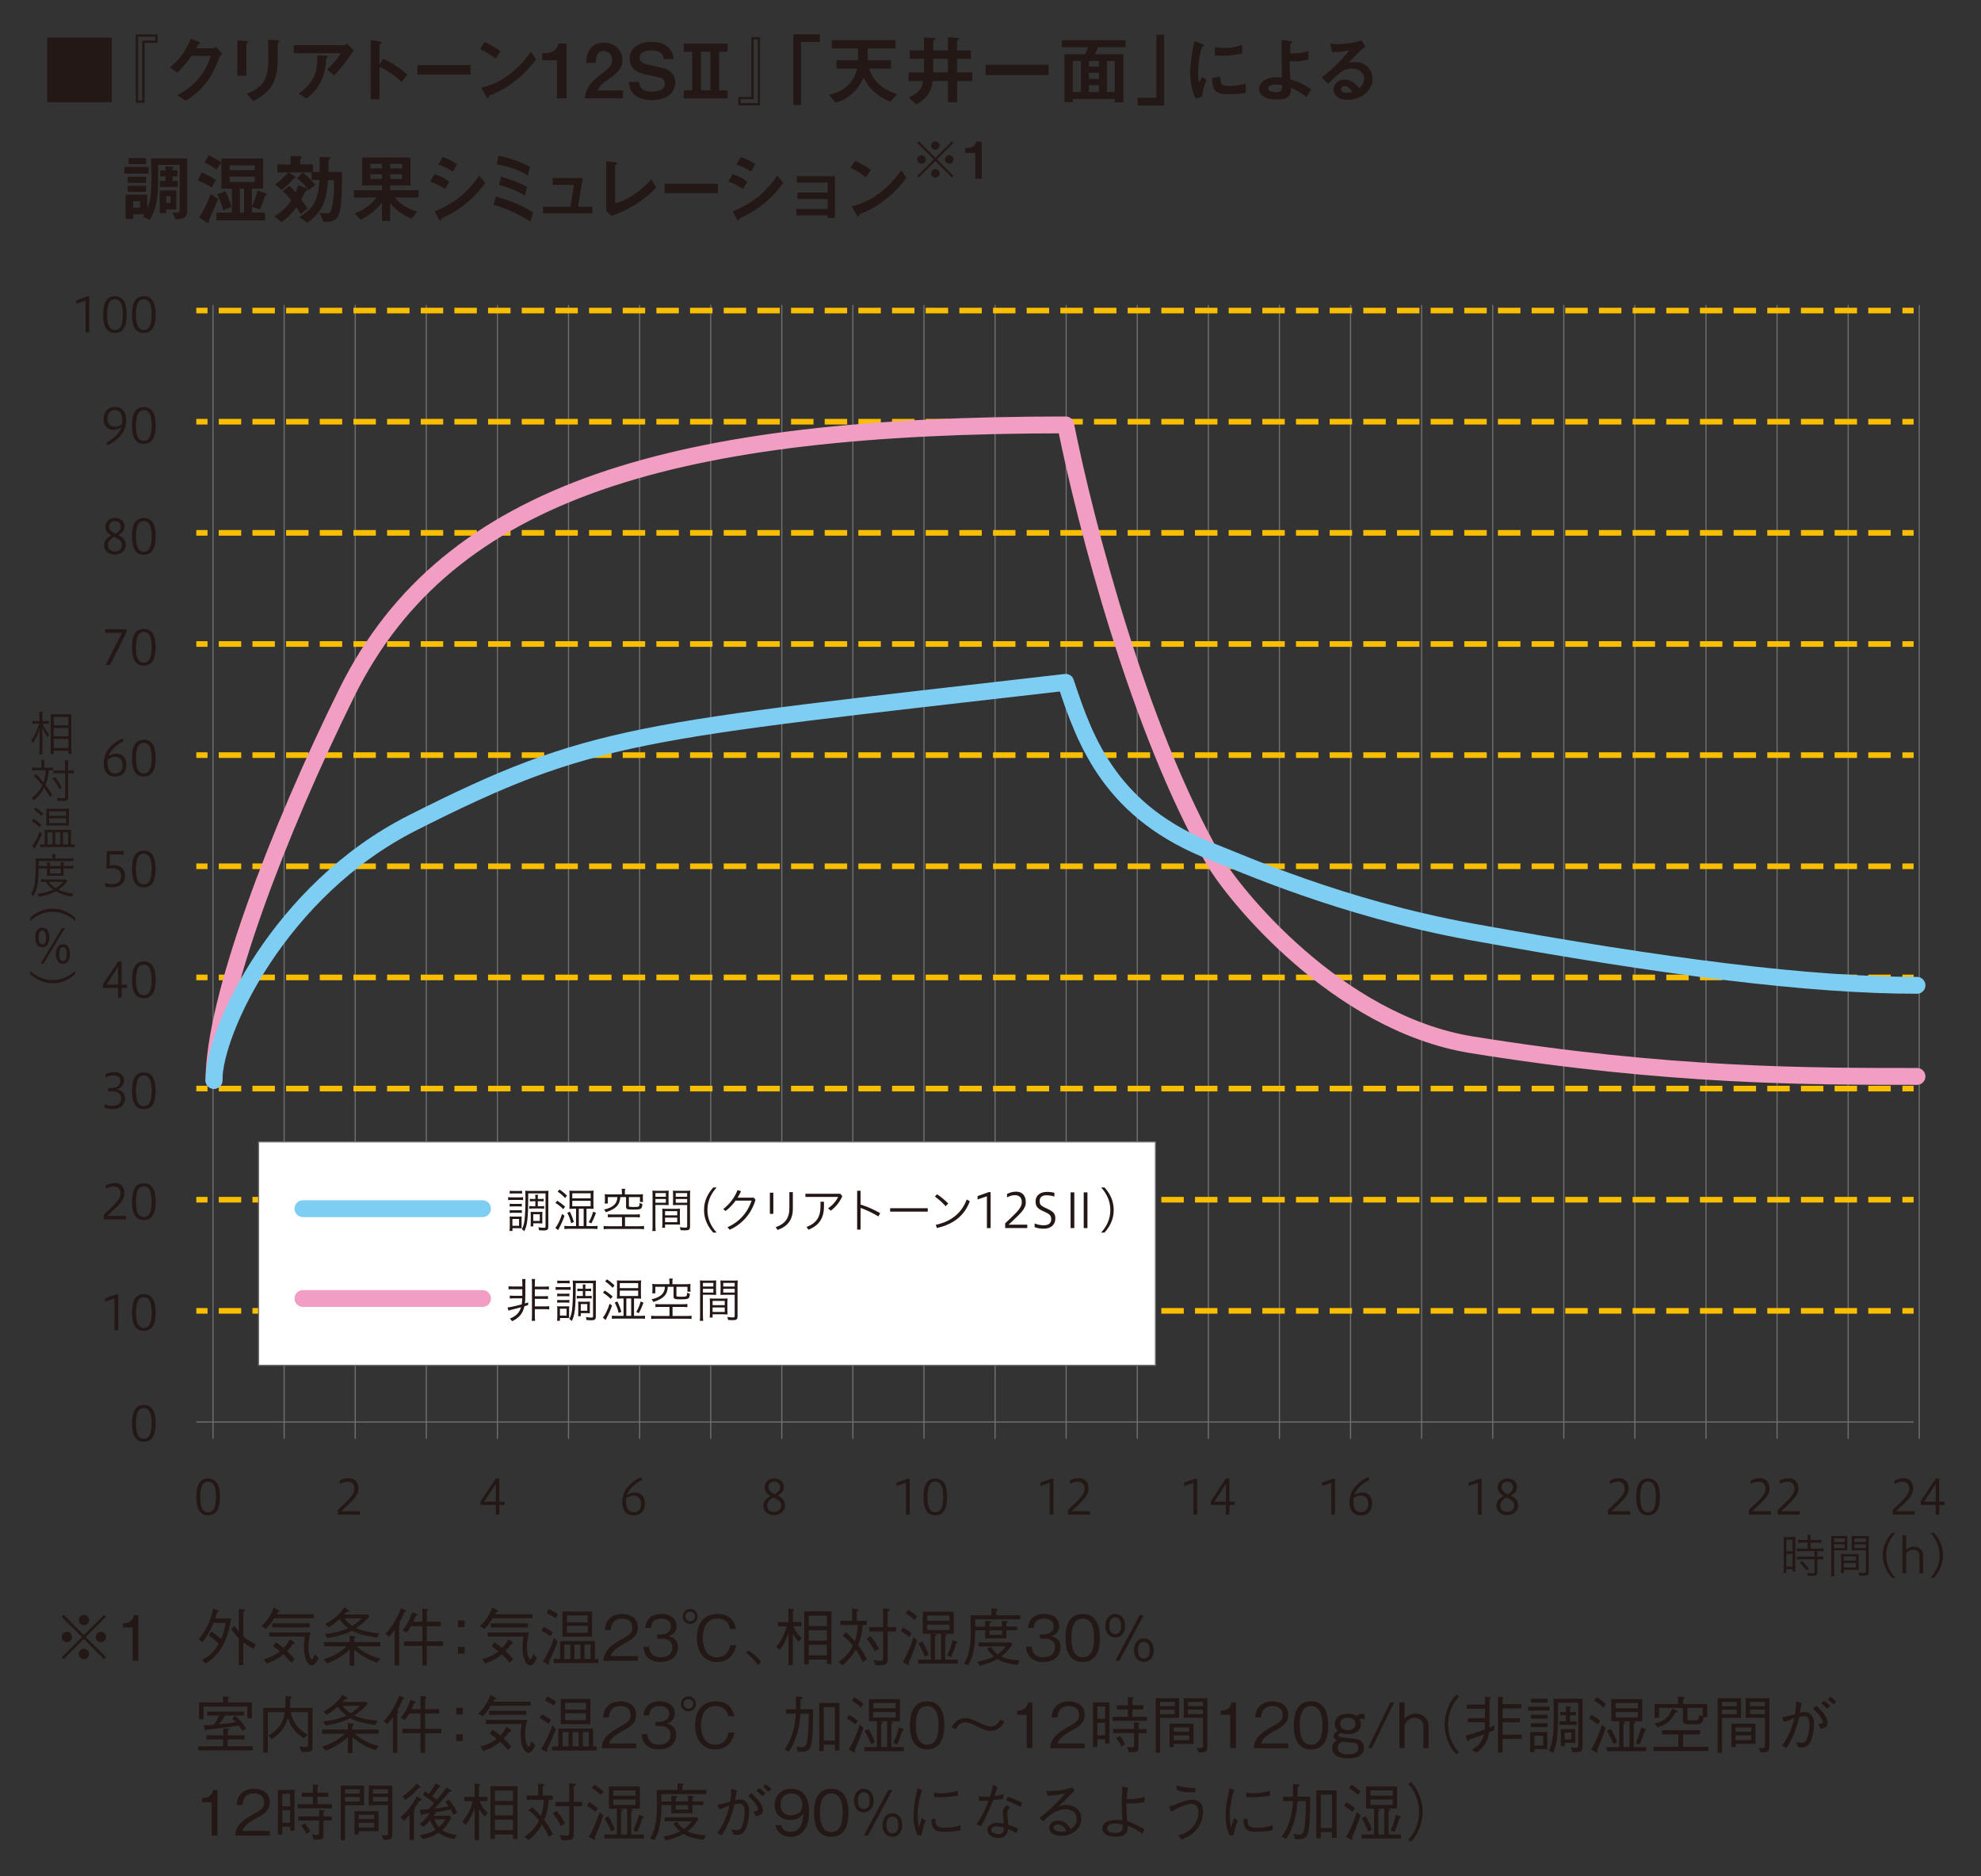 <?xml version="1.0" encoding="UTF-8"?>
<svg id="_レイヤー_1" data-name="レイヤー 1" xmlns="http://www.w3.org/2000/svg" width="715" height="677" xmlns:xlink="http://www.w3.org/1999/xlink" viewBox="0 0 715 677">
  <rect x="0" y="0" width="715" height="677" fill="#333333" stroke="none"/>
  <defs>
    <style>
      .cls-1, .cls-2, .cls-3, .cls-4, .cls-5, .cls-6 {
        fill: none;
      }

      .cls-7 {
        clip-path: url(#clippath);
      }

      .cls-8 {
        fill: #fff;
      }

      .cls-9 {
        fill: #231815;
      }

      .cls-10 {
        fill: #727171;
      }

      .cls-2 {
        stroke-dasharray: 0 0 8.1 4.05;
      }

      .cls-2, .cls-3, .cls-4 {
        stroke-miterlimit: 10;
      }

      .cls-2, .cls-4 {
        stroke: #fabe00;
        stroke-width: 2.03px;
      }

      .cls-11 {
        clip-path: url(#clippath-1);
      }

      .cls-12 {
        clip-path: url(#clippath-3);
      }

      .cls-13 {
        clip-path: url(#clippath-2);
      }

      .cls-3 {
        stroke: #727171;
        stroke-width: .41px;
      }

      .cls-5 {
        stroke: #f19ec2;
      }

      .cls-5, .cls-6 {
        stroke-linecap: round;
        stroke-linejoin: round;
        stroke-width: 6.08px;
      }

      .cls-6 {
        stroke: #7ecef4;
      }
    </style>
    <clipPath id="clippath">
      <rect class="cls-1" x="10.46" y="104.84" width="694.09" height="467.45"/>
    </clipPath>
    <clipPath id="clippath-1">
      <rect class="cls-1" x="10.46" y="104.31" width="694.09" height="468.51"/>
    </clipPath>
    <clipPath id="clippath-2">
      <rect class="cls-1" x="10.46" y="104.31" width="694.09" height="468.51"/>
    </clipPath>
    <clipPath id="clippath-3">
      <rect class="cls-1" x="10.46" y="104.31" width="694.09" height="468.51"/>
    </clipPath>
  </defs>
  <g>
    <path class="cls-9" d="M22.98,598.75l-.72-.72,7.32-7.3-7.32-7.3,.72-.72,7.3,7.32,7.3-7.32,.72,.72-7.32,7.3,7.32,7.3-.72,.72-7.3-7.32-7.3,7.32Zm3.04-8.02c0,1.01-.83,1.87-1.87,1.87s-1.89-.83-1.89-1.87,.86-1.87,1.89-1.87,1.87,.86,1.87,1.87Zm6.13-6.13c0,.99-.81,1.87-1.87,1.87s-1.87-.86-1.87-1.87,.86-1.89,1.87-1.89,1.87,.86,1.87,1.89Zm0,12.25c0,1.01-.81,1.89-1.87,1.89s-1.87-.86-1.87-1.89,.86-1.87,1.87-1.87,1.87,.86,1.87,1.87Zm6.15-6.12c0,1.01-.83,1.87-1.89,1.87s-1.87-.83-1.87-1.87,.86-1.87,1.87-1.87,1.89,.86,1.89,1.87Z"/>
    <path class="cls-9" d="M47.85,599.29v-12.03h-3.47v-1.47c1.47-.09,3.29-.2,3.99-2.95h1.55v16.44h-2.07Z"/>
    <path class="cls-9" d="M74.37,600.24l-1.51-1.17c1.64-.88,4.05-2.3,6.08-5.92-1.53-1.53-2.82-2.48-3.58-3.02l.88-1.4c1.35,.88,2.28,1.58,3.54,2.75,1.17-2.64,1.55-4.89,1.71-5.86h-4.44c-.29,.7-1.89,4.55-4.01,6.94l-1.42-1.01c2.73-2.75,4.75-7.75,5.3-11.08l1.71,.59c.11,.05,.38,.16,.38,.36s-.2,.22-.63,.27c-.29,1.13-.49,1.76-.72,2.36h5.79c-1.53,9.44-4.73,13.31-9.08,16.2Zm17.14-5.34c-1.42-.61-2.32-1.22-3.69-2.28v8.25h-1.64v-9.71c-1.64-1.64-2.39-2.88-2.7-3.45l1.17-1.01c.52,.79,.86,1.24,1.53,2.05v-8.22l1.94,.27c.22,.02,.36,.18,.36,.29,0,.25-.47,.43-.65,.49v8.85c2.03,1.82,3.58,2.5,4.46,2.88l-.76,1.58Z"/>
    <path class="cls-9" d="M98.95,583.97c-1.13,1.76-1.78,2.66-2.97,3.83l-1.58-.99c2.43-2.39,3.61-4.57,4.44-6.76l1.6,.94c.2,.12,.41,.23,.41,.45,0,.27-.34,.32-.63,.36-.14,.22-.25,.47-.38,.7h13.45v1.46h-14.33Zm6.17,16.02c-.41-.49-1.37-1.67-2.84-3-2.19,1.78-4.17,2.68-6.08,3.29l-.99-1.58c1.69-.43,3.69-1.13,5.84-2.79-.63-.54-1.49-1.2-2.5-1.89l1.01-1.42c1.28,.9,1.73,1.24,2.79,2.09,1.22-1.26,1.78-2.23,2.25-3.15l1.37,.95c.11,.09,.36,.27,.36,.47,0,.25-.34,.32-.7,.39-.68,.97-1.08,1.46-2.03,2.46,1.42,1.31,2.23,2.3,2.75,2.9l-1.24,1.28Zm7.43,.99c-1.62,0-2.84-2.7-2.84-6.65,0-1.26,.11-2.52,.34-3.78h-12.91v-1.46h14.93c-.25,.97-.74,2.9-.74,5.16s.54,4.5,1.22,4.5c.43,0,.74-1.01,1.01-1.89l1.35,1.35c-.67,1.8-1.58,2.77-2.36,2.77Zm-14.3-13.72v-1.47h13.49v1.47h-13.49Z"/>
    <path class="cls-9" d="M136.1,599.99c-3.11-1.01-5.83-2.59-8.27-4.69v5.77h-1.64v-5.83c-2.27,2.28-5.11,3.83-8.09,5l-1.22-1.53c2.01-.63,5.27-1.71,8.18-4.64h-8.15v-1.51h9.28v-2.3l1.56,.13c.45,.05,.54,.23,.54,.32,0,.18-.27,.41-.45,.54v1.31h9.44v1.51h-8.63c2.46,2.21,4.96,3.4,8.67,4.53l-1.22,1.4Zm-.07-9.03c-4.28-.72-6.15-1.08-8.94-2.5-2.36,1.13-4.39,1.85-8.9,2.68l-.93-1.46c3.94-.47,6.06-1.15,8.45-2.16-.93-.7-2.01-1.6-3.18-3.17-1.31,1.1-2.39,1.96-3.92,2.88l-1.24-1.13c2.7-1.49,5.16-3.47,6.87-6.04l1.42,.83c.16,.09,.38,.25,.38,.43,0,.32-.45,.32-.86,.32-.29,.32-.68,.63-1.01,.95h8.63l.58,.7c-1.75,1.89-3.22,3.13-4.89,4.23,2.68,1.15,5.56,1.6,8.47,1.87l-.95,1.58Zm-11.78-6.92c.83,1.04,1.82,1.89,2.93,2.64,1.35-.79,2.19-1.53,3.4-2.64h-6.33Z"/>
    <path class="cls-9" d="M145.95,581.63c-.61,1.62-1.26,2.91-1.98,4.17,.36,.11,.47,.14,.47,.34,0,.18-.13,.27-.4,.47v14.39h-1.6v-12.86c-.95,1.28-1.35,1.78-1.98,2.48l-1.42-1.01c3.15-3.07,4.93-7.37,5.7-9.26l1.58,.72c.11,.05,.27,.13,.27,.29,0,.2-.2,.25-.63,.27Zm8.11,12.28v7.1h-1.64v-7.1h-6.58v-1.6h6.58v-5.5h-4.12c-.58,.99-.86,1.44-1.44,2.28l-1.6-.7c.67-.86,2.21-2.82,3.58-6.62l1.6,.7c.09,.05,.29,.13,.29,.25,0,.22-.25,.29-.59,.36-.56,1.26-.81,1.8-.99,2.14h3.27v-4.75l1.69,.18s.43,.05,.43,.27c0,.18-.11,.25-.47,.47v3.83h5.05v1.6h-5.05v5.5h5.86v1.6h-5.86Z"/>
    <path class="cls-9" d="M167.69,587.15h-2.39v-2.41h2.39v2.41Zm0,9.57h-2.39v-2.41h2.39v2.41Z"/>
    <path class="cls-9" d="M177.81,583.97c-1.13,1.76-1.78,2.66-2.97,3.83l-1.58-.99c2.43-2.39,3.61-4.57,4.44-6.76l1.6,.94c.2,.12,.41,.23,.41,.45,0,.27-.34,.32-.63,.36-.14,.22-.25,.47-.38,.7h13.45v1.46h-14.33Zm6.17,16.02c-.41-.49-1.37-1.67-2.84-3-2.19,1.78-4.17,2.68-6.08,3.29l-.99-1.58c1.69-.43,3.69-1.13,5.84-2.79-.63-.54-1.49-1.2-2.5-1.89l1.01-1.42c1.28,.9,1.73,1.24,2.79,2.09,1.22-1.26,1.78-2.23,2.25-3.15l1.37,.95c.11,.09,.36,.27,.36,.47,0,.25-.34,.32-.7,.39-.68,.97-1.08,1.46-2.03,2.46,1.42,1.31,2.23,2.3,2.75,2.9l-1.24,1.28Zm7.43,.99c-1.62,0-2.84-2.7-2.84-6.65,0-1.26,.11-2.52,.34-3.78h-12.91v-1.46h14.93c-.25,.97-.74,2.9-.74,5.16s.54,4.5,1.22,4.5c.43,0,.74-1.01,1.01-1.89l1.35,1.35c-.67,1.8-1.58,2.77-2.36,2.77Zm-14.3-13.72v-1.47h13.49v1.47h-13.49Z"/>
    <path class="cls-9" d="M198.65,590.5c-.9-.74-1.82-1.37-3.22-2.07l.81-1.35c1.8,.9,2.73,1.6,3.29,2.07l-.88,1.35Zm-.59,9.24c.13,.34,.18,.5,.18,.63,0,.2-.16,.29-.27,.29-.16,0-.34-.09-.38-.14l-1.64-.99c1.01-1.58,2.61-4.21,4.05-8.52l1.28,1.42c-.95,2.46-1.76,4.41-3.22,7.3Zm2.52-15.77c-.36-.22-2.12-1.44-3.29-1.92l.83-1.42c1.17,.52,2.12,1.06,3.22,1.87l-.76,1.46Zm-.7,16.15v-1.47h2.27v-6.46h12.57v6.46h1.26v1.47h-16.11Zm3.15-9.51v-9.1h10.68v9.1h-10.68Zm2.82,2.86h-2.14v5.18h2.14v-5.18Zm6.28-10.54h-7.5v2.48h7.5v-2.48Zm0,3.76h-7.5v2.5h7.5v-2.5Zm-2.63,6.78h-2.16v5.18h2.16v-5.18Zm3.65,0h-2.16v5.18h2.16v-5.18Z"/>
    <path class="cls-9" d="M217.78,599.29c.34-3.92,2.75-5.56,6.87-7.91,2.46-1.4,3.56-2.01,3.56-4.08,0-2.59-2.12-3.22-3.65-3.22-3.88,0-4.05,3.27-4.1,4.15h-2.14c.07-.95,.16-2.55,1.47-3.96,1.55-1.74,3.92-1.87,4.73-1.87,2.34,0,5.72,1.08,5.72,4.8,0,2.91-1.69,4.15-4.71,5.75-4.15,2.21-4.71,3.63-5.16,4.66h9.87v1.69h-12.46Z"/>
    <path class="cls-9" d="M238.46,599.74c-1.89,0-3.94-.47-5.18-2.23-.9-1.26-.97-2.43-1.04-3.29h2.05c.07,.86,.27,3.83,4.21,3.83,2.77,0,4.17-1.6,4.17-3.61,0-2.39-1.98-3.15-3.74-3.15h-1.73v-1.49h1.46c1.26,0,3.51-.7,3.51-2.88,0-1.26-.72-2.84-3.47-2.84-1.08,0-2.21,.27-2.93,1.13-.67,.81-.76,1.62-.83,2.25h-2.03c.32-3.99,3.29-5.07,5.81-5.07,3.29,0,5.47,1.75,5.47,4.3,0,2.79-2.16,3.49-2.86,3.72,.93,.25,3.36,.86,3.36,4.05,0,2.93-2.27,5.27-6.24,5.27Z"/>
    <path class="cls-9" d="M251.79,583.3c0,1.51-1.19,2.7-2.7,2.7s-2.7-1.19-2.7-2.7,1.24-2.7,2.7-2.7,2.7,1.19,2.7,2.7Zm-4.46,0c0,.99,.79,1.76,1.76,1.76s1.78-.76,1.78-1.76c-.02-.99-.81-1.75-1.78-1.75s-1.76,.76-1.76,1.75Zm18.43,10.36c-.72,3.11-2.61,6.08-7.03,6.08-4.75,0-7.21-3.83-7.21-8.72s2.34-8.63,7.46-8.63c5.54,0,6.44,4.28,6.67,5.41h-2.16c-.54-3.27-3.17-3.72-4.57-3.72-4.91,0-5.27,5.34-5.27,7,0,3.18,1.24,6.98,5.11,6.98s4.66-3.58,4.84-4.41h2.16Z"/>
    <path class="cls-9" d="M270.16,595.55c2.28,1.51,3.58,2.95,4.57,4.1l-1.17,1.28c-1.42-2.03-2.36-3.04-4.28-4.51l.88-.88Z"/>
    <path class="cls-9" d="M288.29,592.44c-.68-.63-1.24-1.28-2.12-2.82v11.26h-1.58v-11.69c-.68,2.5-2.01,4.75-3.18,6.17l-1.24-1.01c1.49-1.94,3.11-4.55,3.72-7.5h-3.07v-1.53h3.76v-4.82l1.58,.16c.41,.05,.41,.27,.41,.27,0,.09-.07,.25-.41,.41v3.99h3.09v1.53h-2.84c.54,1.53,1.28,2.75,2.93,4.23l-1.06,1.35Zm10.14,8.06v-1.62h-6.51v1.67h-1.64v-19.1h9.8v19.06h-1.64Zm0-17.46h-6.51v3.74h6.51v-3.74Zm0,5.23h-6.51v3.74h6.51v-3.74Zm0,5.25h-6.51v3.83h6.51v-3.83Z"/>
    <path class="cls-9" d="M311.41,599.76c-.68-1.4-1.4-2.82-2.52-4.46-1.31,2.25-2.84,3.92-4.75,5.63l-1.53-1.24c2.84-1.89,4.17-3.74,5.23-5.86-1.64-2.07-2.82-2.97-3.76-3.63l1.24-1.19c1.51,1.31,2.34,2.19,3.22,3.24,.36-1.08,.92-2.86,1.06-5.88h-6.22v-1.51h4.17v-4.42l1.71,.27c.22,.05,.58,.09,.58,.32,0,.16-.09,.27-.65,.5v3.33h3.63v1.51h-1.44c-.22,2.97-.72,5.11-1.67,7.28,1.42,1.89,2.34,3.49,3.17,5.11l-1.46,.99Zm4.28-3.92c-1.04-2.12-1.78-3.22-2.88-4.53l1.35-.95c1.69,1.92,2.48,3.33,3.06,4.64l-1.53,.83Zm4.69-7.12v9.51c0,1.24,0,2.3-1.24,2.57-.52,.11-1.71,.2-3.15,.16l-.66-1.87c.95,.14,1.69,.22,2.25,.22,1.15,0,1.17-.49,1.17-1.37v-9.21h-5v-1.58h5v-6.74l1.82,.2c.29,.02,.63,.07,.63,.27s-.32,.36-.83,.61v5.65h3.06v1.58h-3.06Z"/>
    <path class="cls-9" d="M325.9,587.26c.88,.49,2.07,1.19,3.18,2.19l-.95,1.28c-.88-.86-1.92-1.51-3-2.12l.76-1.35Zm5.16,4.75c-1.35,3.96-2.57,6.78-3.11,8.04,.11,.29,.18,.45,.18,.61,0,.11-.05,.22-.18,.22s-.34-.11-.36-.14l-1.8-.99c1.71-2.77,2.91-5.81,3.92-8.92l1.35,1.17Zm-3.33-11.08c1.64,.92,2.52,1.64,3.33,2.46l-.92,1.24c-1.01-1.01-1.96-1.71-3.24-2.46l.83-1.24Zm13.69,8.83c.25,.07,.36,.13,.36,.27s-.09,.27-.63,.43v8.42h4.53v1.47h-14.26v-1.47h4.5v-9.32h-2.86v-7.98h11.19v7.98h-3.78l.95,.2Zm-8.54,2.54c.9,1.55,1.74,3.13,2.3,4.82l-1.35,.7c-.65-1.62-1.33-3.11-2.34-4.75l1.4-.77Zm9.8-9.32h-8.04v1.89h8.04v-1.89Zm0,3.29h-8.04v1.94h8.04v-1.94Zm-3.04,3.29h-3.07l1.06,.2c.18,.02,.41,.07,.41,.25s-.18,.29-.59,.47v8.4h2.19v-9.32Zm2.23,7.79c1.04-2.1,1.58-4.01,1.98-5.56l1.51,.61c.09,.05,.25,.11,.25,.27s-.18,.25-.5,.38c-.72,2.32-1.28,3.69-1.85,4.96l-1.4-.65Z"/>
    <path class="cls-9" d="M352.01,588.32c-.05,3.17-.12,8.63-2.52,12.59l-1.53-.59c1.48-2.57,2.41-5.29,2.41-11.78,0-.86-.05-4.96-.07-5.68h7.52v-2.46l1.78,.12c.13,0,.45,.02,.45,.27,0,.27-.34,.43-.47,.49v1.58h8.67v1.47h-16.31c.05,1.17,.07,1.55,.07,2.63h3.58v-2.05l1.69,.11c.27,.02,.47,.05,.47,.22,0,.2-.2,.34-.59,.52v1.19h4.46v-2.05l1.6,.11c.22,.02,.49,.05,.49,.27,0,.14-.07,.22-.49,.47v1.19h3.92v1.35h-3.92v2.93h-7.64v-2.93h-3.58Zm.7,11.38c3.24-.7,4.55-1.15,6.04-1.92-1.35-1.13-2.12-2.34-2.46-2.88l1.37-.61c.63,.97,1.24,1.8,2.41,2.68,1.46-.99,2.27-1.98,2.9-2.84h-9.8v-1.46h11.62l.59,.65c-.63,1.04-1.8,2.79-3.99,4.44,1.69,.83,3.76,1.26,6.62,1.42l-.76,1.64c-4.32-.59-5.86-1.28-7.25-2.14-1.98,1.1-4.14,1.87-6.35,2.36l-.94-1.35Zm8.92-9.8v-1.58h-4.46v1.58h4.46Z"/>
    <path class="cls-9" d="M376.57,599.74c-1.89,0-3.94-.47-5.18-2.23-.9-1.26-.97-2.43-1.04-3.29h2.05c.07,.86,.27,3.83,4.21,3.83,2.77,0,4.17-1.6,4.17-3.61,0-2.39-1.98-3.15-3.74-3.15h-1.73v-1.49h1.46c1.26,0,3.51-.7,3.51-2.88,0-1.26-.72-2.84-3.47-2.84-1.08,0-2.21,.27-2.93,1.13-.67,.81-.76,1.62-.83,2.25h-2.03c.32-3.99,3.29-5.07,5.81-5.07,3.29,0,5.47,1.75,5.47,4.3,0,2.79-2.16,3.49-2.86,3.72,.93,.25,3.36,.86,3.36,4.05,0,2.93-2.27,5.27-6.24,5.27Z"/>
    <path class="cls-9" d="M390.79,599.74c-5.05,0-6.24-4.53-6.24-8.67s1.19-8.67,6.24-8.67,6.22,4.57,6.22,8.67-1.17,8.67-6.22,8.67Zm0-15.65c-3.22,0-4.1,3.29-4.1,6.98s.95,6.98,4.1,6.98,4.1-3.15,4.1-6.98-.93-6.98-4.1-6.98Z"/>
    <path class="cls-9" d="M402.52,590.93c-2.07,0-3.56-1.64-3.56-4.26s1.51-4.28,3.56-4.28,3.56,1.62,3.56,4.28-1.51,4.26-3.56,4.26Zm0-7.28c-1.53,0-2.12,1.28-2.12,3.02,0,.52,0,3,2.12,3,1.82,0,2.12-1.82,2.12-3,0-.63-.05-3.02-2.12-3.02Zm1.49,15.63h-1.47l8.81-16.44h1.47l-8.81,16.44Zm8.83,.45c-2.05,0-3.56-1.62-3.56-4.26s1.47-4.26,3.56-4.26,3.58,1.71,3.58,4.26-1.46,4.26-3.58,4.26Zm0-7.25c-1.58,0-2.12,1.33-2.12,3,0,.56,.02,3,2.12,3,1.64,0,2.14-1.44,2.14-3,0-.63-.05-3-2.14-3Z"/>
  </g>
  <g>
    <path class="cls-9" d="M80.56,623.74l1.76,.05c.43,.02,.47,.2,.47,.25,0,.13-.36,.31-.61,.45v1.71h6.1v1.47h-6.1v2.48h9.03v1.46h-19.69v-1.46h9.03v-2.48h-6.06v-1.47h6.06v-2.46Zm-.07-11.62l1.74,.18c.18,.02,.43,.05,.43,.27,0,.16-.11,.22-.41,.36v1.42h8.67v5.7h-1.64v-4.23h-15.79v4.57h-1.64v-6.04h8.65v-2.23Zm7.03,12.55c-.36-.65-.68-1.1-1.4-1.98-3.22,.5-8.02,1.06-11.49,1.47-.16,.25-.27,.43-.43,.43-.14,0-.18-.14-.22-.32l-.47-1.69c.72-.02,1.49-.02,3.58-.18,1.08-1.42,1.58-2.32,2.05-3.36h-4.39v-1.4h13.38v1.4h-6.87c-.81,1.31-1.47,2.19-2.3,3.17,3.2-.31,4.57-.49,6.17-.76-.72-.76-.97-1.01-1.35-1.35l1.06-.99c1.8,1.51,2.93,2.86,3.99,4.64l-1.31,.92Z"/>
    <path class="cls-9" d="M110.8,632.19h-1.98l-.76-1.98c.47,.09,1.4,.22,2.32,.22,.79,0,.79-.34,.79-1.1v-11.51h-6.22c.7,3.69,2.77,6.38,6.08,8.11l-1.35,1.4c-1.35-.88-2.59-1.94-3.61-3.22-1.51-1.89-1.91-3.45-2.14-4.23-1.06,3.96-3.27,5.97-5.85,7.68l-1.24-1.21c1.37-.88,2.66-1.71,3.94-3.4,1.49-1.98,1.8-3.67,1.98-5.11h-6.1v14.6h-1.64v-16.13h7.93c.09-1.1,.13-2.09,.11-4.28l1.8,.16c.45,.05,.56,.2,.56,.32,0,.18-.27,.29-.65,.43,0,1.4-.05,2.16-.11,3.38h8.15v14.1c0,1.08-.12,1.8-2.01,1.8Z"/>
    <path class="cls-9" d="M135.47,631.53c-3.11-1.01-5.83-2.59-8.27-4.69v5.77h-1.64v-5.83c-2.27,2.28-5.11,3.83-8.09,5l-1.22-1.53c2.01-.63,5.27-1.71,8.18-4.64h-8.15v-1.51h9.28v-2.3l1.56,.13c.45,.05,.54,.23,.54,.32,0,.18-.27,.41-.45,.54v1.31h9.44v1.51h-8.63c2.46,2.21,4.96,3.4,8.67,4.53l-1.22,1.4Zm-.07-9.03c-4.28-.72-6.15-1.08-8.94-2.5-2.36,1.13-4.39,1.85-8.9,2.68l-.93-1.46c3.94-.47,6.06-1.15,8.45-2.16-.93-.7-2.01-1.6-3.18-3.17-1.31,1.1-2.39,1.96-3.92,2.88l-1.24-1.13c2.7-1.49,5.16-3.47,6.87-6.04l1.42,.83c.16,.09,.38,.25,.38,.43,0,.32-.45,.32-.86,.32-.29,.32-.68,.63-1.01,.95h8.63l.58,.7c-1.75,1.89-3.22,3.13-4.89,4.23,2.68,1.15,5.56,1.6,8.47,1.87l-.95,1.58Zm-11.78-6.92c.83,1.04,1.82,1.89,2.93,2.64,1.35-.79,2.19-1.53,3.4-2.64h-6.33Z"/>
    <path class="cls-9" d="M145.32,613.17c-.61,1.62-1.26,2.91-1.98,4.17,.36,.11,.47,.14,.47,.34,0,.18-.13,.27-.4,.47v14.39h-1.6v-12.86c-.95,1.28-1.35,1.78-1.98,2.48l-1.42-1.01c3.15-3.07,4.93-7.37,5.7-9.26l1.58,.72c.11,.05,.27,.13,.27,.29,0,.2-.2,.25-.63,.27Zm8.11,12.28v7.1h-1.64v-7.1h-6.58v-1.6h6.58v-5.5h-4.12c-.59,.99-.86,1.44-1.44,2.28l-1.6-.7c.67-.86,2.21-2.82,3.58-6.62l1.6,.7c.09,.05,.29,.13,.29,.25,0,.22-.25,.29-.59,.36-.56,1.26-.81,1.8-.99,2.14h3.27v-4.75l1.69,.18s.43,.05,.43,.27c0,.18-.11,.25-.47,.47v3.83h5.05v1.6h-5.05v5.5h5.86v1.6h-5.86Z"/>
    <path class="cls-9" d="M167.06,618.69h-2.39v-2.41h2.39v2.41Zm0,9.57h-2.39v-2.41h2.39v2.41Z"/>
    <path class="cls-9" d="M177.17,615.52c-1.13,1.76-1.78,2.66-2.97,3.83l-1.58-.99c2.43-2.39,3.61-4.57,4.44-6.76l1.6,.94c.2,.12,.41,.23,.41,.45,0,.27-.34,.32-.63,.36-.14,.22-.25,.47-.38,.7h13.45v1.46h-14.33Zm6.17,16.02c-.41-.49-1.37-1.67-2.84-3-2.19,1.78-4.17,2.68-6.08,3.29l-.99-1.58c1.69-.43,3.69-1.13,5.84-2.79-.63-.54-1.49-1.2-2.5-1.89l1.01-1.42c1.28,.9,1.73,1.24,2.79,2.09,1.22-1.26,1.78-2.23,2.25-3.15l1.37,.95c.11,.09,.36,.27,.36,.47,0,.25-.34,.32-.7,.39-.68,.97-1.08,1.46-2.03,2.46,1.42,1.31,2.23,2.3,2.75,2.9l-1.24,1.28Zm7.43,.99c-1.62,0-2.84-2.7-2.84-6.65,0-1.26,.11-2.52,.34-3.78h-12.91v-1.46h14.93c-.25,.97-.74,2.9-.74,5.16s.54,4.5,1.22,4.5c.43,0,.74-1.01,1.01-1.89l1.35,1.35c-.67,1.8-1.58,2.77-2.36,2.77Zm-14.3-13.72v-1.47h13.49v1.47h-13.49Z"/>
    <path class="cls-9" d="M198.01,622.05c-.9-.74-1.83-1.37-3.22-2.07l.81-1.35c1.8,.9,2.73,1.6,3.29,2.07l-.88,1.35Zm-.59,9.24c.13,.34,.18,.5,.18,.63,0,.2-.16,.29-.27,.29-.16,0-.34-.09-.38-.14l-1.64-.99c1.01-1.58,2.61-4.21,4.05-8.52l1.28,1.42c-.95,2.46-1.76,4.41-3.22,7.3Zm2.52-15.77c-.36-.22-2.12-1.44-3.29-1.92l.83-1.42c1.17,.52,2.12,1.06,3.22,1.87l-.76,1.46Zm-.7,16.15v-1.47h2.27v-6.46h12.57v6.46h1.26v1.47h-16.11Zm3.15-9.51v-9.1h10.68v9.1h-10.68Zm2.82,2.86h-2.14v5.18h2.14v-5.18Zm6.28-10.54h-7.5v2.48h7.5v-2.48Zm0,3.76h-7.5v2.5h7.5v-2.5Zm-2.63,6.78h-2.16v5.18h2.16v-5.18Zm3.65,0h-2.16v5.18h2.16v-5.18Z"/>
    <path class="cls-9" d="M217.14,630.83c.34-3.92,2.75-5.56,6.87-7.91,2.46-1.4,3.56-2.01,3.56-4.08,0-2.59-2.12-3.22-3.65-3.22-3.88,0-4.05,3.27-4.1,4.15h-2.14c.07-.95,.16-2.55,1.47-3.96,1.55-1.74,3.92-1.87,4.73-1.87,2.34,0,5.72,1.08,5.72,4.8,0,2.91-1.69,4.15-4.71,5.75-4.15,2.21-4.71,3.63-5.16,4.66h9.87v1.69h-12.46Z"/>
    <path class="cls-9" d="M237.82,631.28c-1.89,0-3.94-.47-5.18-2.23-.9-1.26-.97-2.43-1.04-3.29h2.05c.07,.86,.27,3.83,4.21,3.83,2.77,0,4.17-1.6,4.17-3.61,0-2.39-1.98-3.15-3.74-3.15h-1.73v-1.49h1.46c1.26,0,3.51-.7,3.51-2.88,0-1.26-.72-2.84-3.47-2.84-1.08,0-2.21,.27-2.93,1.13-.67,.81-.76,1.62-.83,2.25h-2.03c.32-3.99,3.29-5.07,5.81-5.07,3.29,0,5.47,1.75,5.47,4.3,0,2.79-2.16,3.49-2.86,3.72,.93,.25,3.36,.86,3.36,4.05,0,2.93-2.27,5.27-6.24,5.27Z"/>
    <path class="cls-9" d="M251.16,614.84c0,1.51-1.19,2.7-2.7,2.7s-2.7-1.19-2.7-2.7,1.24-2.7,2.7-2.7,2.7,1.19,2.7,2.7Zm-4.46,0c0,.99,.79,1.76,1.76,1.76s1.78-.76,1.78-1.76c-.02-.99-.81-1.75-1.78-1.75s-1.76,.76-1.76,1.75Zm18.43,10.36c-.72,3.11-2.61,6.08-7.03,6.08-4.75,0-7.21-3.83-7.21-8.72s2.34-8.63,7.46-8.63c5.54,0,6.44,4.28,6.67,5.41h-2.16c-.54-3.27-3.17-3.72-4.57-3.72-4.91,0-5.27,5.34-5.27,7,0,3.18,1.24,6.98,5.11,6.98s4.66-3.58,4.84-4.41h2.16Z"/>
    <path class="cls-9" d="M292.57,630.25c-.68,1.89-1.94,1.89-4.57,1.89l-.56-1.89c.99,.18,1.33,.25,1.92,.25,1.53,0,1.87-.88,2.16-3.56,.34-2.88,.36-5.99,.38-8.54h-3.02c-.18,4.42-1.49,10.12-4.23,13.67l-1.42-.88c2.09-2.77,3.81-7.43,4.01-12.8h-3.54v-1.58h3.56c.02-1.33,.02-3.04,0-4.64l2.07,.2c.14,.02,.41,.07,.41,.27,0,.25-.27,.43-.83,.74,.02,1.51,.02,1.96,0,3.43h4.57c0,3.4,0,10.83-.9,13.42Zm8.76,1.42v-2.12h-4.03v2.34h-1.64v-17.37h7.32v17.14h-1.64Zm0-15.61h-4.03v12.03h4.03v-12.03Z"/>
    <path class="cls-9" d="M306.47,618.81c.88,.49,2.07,1.19,3.18,2.19l-.95,1.28c-.88-.86-1.92-1.51-3-2.12l.76-1.35Zm5.16,4.75c-1.35,3.96-2.57,6.78-3.11,8.04,.11,.29,.18,.45,.18,.61,0,.11-.05,.22-.18,.22s-.34-.11-.36-.14l-1.8-.99c1.71-2.77,2.91-5.81,3.92-8.92l1.35,1.17Zm-3.33-11.08c1.64,.92,2.52,1.64,3.33,2.46l-.92,1.24c-1.01-1.01-1.96-1.71-3.24-2.46l.83-1.24Zm13.69,8.83c.25,.07,.36,.13,.36,.27s-.09,.27-.63,.43v8.42h4.53v1.47h-14.26v-1.47h4.5v-9.32h-2.86v-7.98h11.19v7.98h-3.78l.95,.2Zm-8.54,2.54c.9,1.55,1.74,3.13,2.3,4.82l-1.35,.7c-.65-1.62-1.33-3.11-2.34-4.75l1.4-.77Zm9.8-9.32h-8.04v1.89h8.04v-1.89Zm0,3.29h-8.04v1.94h8.04v-1.94Zm-3.04,3.29h-3.07l1.06,.2c.18,.02,.41,.07,.41,.25s-.18,.29-.59,.47v8.4h2.19v-9.32Zm2.23,7.79c1.04-2.1,1.58-4.01,1.98-5.56l1.51,.61c.09,.05,.25,.11,.25,.27s-.18,.25-.5,.38c-.72,2.32-1.28,3.69-1.85,4.96l-1.4-.65Z"/>
    <path class="cls-9" d="M334.64,631.28c-5.05,0-6.24-4.53-6.24-8.67s1.19-8.67,6.24-8.67,6.22,4.57,6.22,8.67-1.17,8.67-6.22,8.67Zm0-15.65c-3.22,0-4.1,3.29-4.1,6.98s.95,6.98,4.1,6.98,4.1-3.15,4.1-6.98-.93-6.98-4.1-6.98Z"/>
    <path class="cls-9" d="M362.5,621.22c-.36,.65-.65,1.19-1.31,1.82-1.28,1.26-2.66,1.53-3.47,1.53-1.64,0-2.93-.54-5.03-1.6-2.3-1.15-3.22-1.47-4.37-1.47-1.94,0-2.88,1.71-3.31,2.52l-1.53-.7c.36-.66,.65-1.2,1.31-1.83,1.28-1.24,2.66-1.51,3.47-1.51,1.64,0,2.93,.52,5.02,1.58,2.3,1.15,3.22,1.46,4.37,1.46,1.94,0,2.88-1.71,3.31-2.52l1.53,.7Z"/>
    <path class="cls-9" d="M370.57,630.83v-12.03h-3.47v-1.47c1.47-.09,3.29-.2,3.99-2.95h1.55v16.44h-2.07Z"/>
    <path class="cls-9" d="M379.04,630.83c.34-3.92,2.75-5.56,6.87-7.91,2.46-1.4,3.56-2.01,3.56-4.08,0-2.59-2.12-3.22-3.65-3.22-3.88,0-4.05,3.27-4.1,4.15h-2.14c.07-.95,.16-2.55,1.47-3.96,1.55-1.74,3.92-1.87,4.73-1.87,2.34,0,5.72,1.08,5.72,4.8,0,2.91-1.69,4.15-4.71,5.75-4.15,2.21-4.71,3.63-5.16,4.66h9.87v1.69h-12.46Z"/>
    <path class="cls-9" d="M394.48,614.35h5.97v14.73h-1.58v-1.46h-2.81v2.81h-1.58v-16.08Zm4.39,1.42h-2.81v4.48h2.81v-4.48Zm0,5.88h-2.81v4.55h2.81v-4.55Zm8.22-9.24l1.62,.09c.16,0,.43,.02,.43,.22,0,.11-.09,.2-.41,.4v2.23h3.92v1.51h-3.92v2.66h5.27v1.47h-12.43v-1.47h5.52v-2.66h-3.99v-1.51h3.99v-2.95Zm-5.34,11.51h7.57v-2.41l1.47,.18c.36,.05,.52,.07,.52,.25,0,.14-.05,.16-.4,.41v1.58h2.93v1.47h-2.93v5.11c0,.97-.23,1.51-1.08,1.67-.38,.07-1.62,.09-2.43,.09l-.65-1.83c.79,.09,1.28,.12,1.51,.12,1.08,0,1.08-.36,1.08-.99v-4.17h-7.57v-1.47Zm2.39,2.52c.61,.63,1.24,1.44,1.94,2.97l-1.35,.83c-.45-1.06-.86-1.8-1.87-3l1.28-.81Z"/>
    <path class="cls-9" d="M425.57,612.79v7.1h-6.87v12.59h-1.58v-19.69h8.45Zm-1.58,1.35h-5.29v1.55h5.29v-1.55Zm0,4.42v-1.62h-5.29v1.62h5.29Zm-.36,11.89h-1.53v-8.45h8.69v7.28h-7.16v1.17Zm5.59-7.1h-5.59v1.53h5.59v-1.53Zm0,2.88h-5.59v1.69h5.59v-1.69Zm2.63,4.48c.38,.02,.74,.07,1.2,.07,.83,0,1.15-.16,1.15-.72v-10.18h-6.94v-7.1h8.52v17.05c0,2.12-.18,2.48-3.11,2.57l-.81-1.69Zm2.34-16.58h-5.41v1.55h5.41v-1.55Zm0,2.79h-5.41v1.62h5.41v-1.62Z"/>
    <path class="cls-9" d="M444.02,630.83v-12.03h-3.47v-1.47c1.47-.09,3.29-.2,3.99-2.95h1.55v16.44h-2.07Z"/>
    <path class="cls-9" d="M452.49,630.83c.34-3.92,2.75-5.56,6.87-7.91,2.46-1.4,3.56-2.01,3.56-4.08,0-2.59-2.12-3.22-3.65-3.22-3.88,0-4.05,3.27-4.1,4.15h-2.14c.07-.95,.16-2.55,1.47-3.96,1.55-1.74,3.92-1.87,4.73-1.87,2.34,0,5.72,1.08,5.72,4.8,0,2.91-1.69,4.15-4.71,5.75-4.15,2.21-4.71,3.63-5.16,4.66h9.87v1.69h-12.46Z"/>
    <path class="cls-9" d="M473.2,631.28c-5.05,0-6.24-4.53-6.24-8.67s1.19-8.67,6.24-8.67,6.22,4.57,6.22,8.67-1.17,8.67-6.22,8.67Zm0-15.65c-3.22,0-4.1,3.29-4.1,6.98s.95,6.98,4.1,6.98,4.1-3.15,4.1-6.98-.93-6.98-4.1-6.98Z"/>
    <path class="cls-9" d="M491.51,620.2c-.38,0-.63,.09-.86,.16,.18,.32,.54,.88,.54,1.85,0,2.03-1.67,3.56-4.6,3.56-.86,0-1.71-.13-2.52-.43-.76,.29-1.01,.56-1.01,.86,0,.68,1.44,.81,4.96,1.15,1.64,.16,2.5,.27,3.2,.88,.65,.56,1.06,1.44,1.06,2.46,0,3.54-4.05,3.83-5.72,3.83-2.09,0-5.72-.45-5.72-3.69,0-1.87,1.22-2.59,1.69-2.86-.38-.16-1.17-.52-1.17-1.51s.99-1.55,1.55-1.78c-.52-.45-1.15-1.28-1.15-2.57s.72-3.69,4.75-3.69c1.85,0,2.7,.49,3.18,.81,.38-.34,.92-.81,1.87-.81,.41,0,.74,.09,.99,.16v1.96c-.2-.14-.49-.32-1.04-.32Zm-2.93,8.72c-.59-.09-3.47-.34-4.12-.43-.36,.14-1.64,.61-1.64,2.16,0,2.32,2.75,2.39,3.78,2.39,1.62,0,3.69-.29,3.69-2.32,0-1.58-1.04-1.71-1.71-1.8Zm-2.12-9.08c-1.56,0-2.75,.76-2.75,2.23,0,1.35,1.04,2.23,2.75,2.23,1.62,0,2.75-.81,2.75-2.23,0-1.53-1.26-2.23-2.75-2.23Z"/>
    <path class="cls-9" d="M495.14,630.83h-1.37l7.99-16.44h1.37l-8,16.44Z"/>
    <path class="cls-9" d="M513.73,630.83v-7.95c0-2.09-1.67-3-3.13-3-2.48,0-3.63,2.03-3.63,3.27v7.68h-1.89v-16.44h1.89v5.83c.95-1.21,2.48-1.82,4.03-1.82,2.09,0,4.62,1.31,4.62,4.46v7.97h-1.89Z"/>
    <path class="cls-9" d="M526.57,612.27c-.88,.95-1.37,1.51-2.03,2.73-1.19,2.23-1.89,4.84-1.89,7.28s.7,5.04,1.89,7.28c.66,1.22,1.15,1.78,2.03,2.73l-.92,.81c-.9-.97-1.44-1.6-2.12-2.84-1.37-2.46-2.12-5.25-2.12-7.97s.74-5.52,2.12-7.98c.68-1.24,1.22-1.87,2.12-2.84l.92,.81Z"/>
    <path class="cls-9" d="M537.48,625.07c-.2,1.31-.74,4.82-4.66,7.41l-1.6-1.1c1.67-.95,3.63-2.32,4.44-5.56-2.66,1.04-4.21,1.55-5.41,1.94-.11,.41-.16,.59-.38,.59s-.34-.36-.38-.52l-.43-1.55c1.08-.29,3.76-1.01,6.87-2.21,.04-.76,.04-1.73,.04-2.59h-6.22v-1.48h6.22v-3.4h-6.55v-1.51h6.55v-2.82l1.64,.16c.27,.02,.47,.09,.47,.27s-.22,.36-.47,.54v10.18c.27-.11,1.51-.61,1.76-.72v1.58c-.74,.34-1.1,.49-1.89,.81Zm4.84,2.43v4.91h-1.64v-20.16l1.6,.16c.09,0,.34,.07,.34,.22,0,.11-.11,.22-.29,.45v1.85h6.74v1.53h-6.74v3.58h6.22v1.46h-6.22v4.46h6.92v1.53h-6.92Z"/>
    <path class="cls-9" d="M551.58,617.27v-1.4h7.68v1.4h-7.68Zm2.23,13.9v1.1h-1.53v-7.28h6.22v6.17h-4.68Zm-1.28-16.78v-1.4h6.04v1.4h-6.04Zm0,5.81v-1.4h6.04v1.4h-6.04Zm0,3.06v-1.4h6.04v1.4h-6.04Zm4.46,3.09h-3.17v3.49h3.17v-3.49Zm10.61,5.95l-.7-1.75c.67,.11,1.55,.18,1.92,.18,.72,0,.83-.38,.83-1.06v-15.25h-7.32c0,8,.02,9.35-.18,11.4-.2,2.28-.65,4.53-1.53,6.6l-1.53-.59c1.62-3.65,1.71-7.79,1.71-11.85,0-2.93-.04-4.64-.11-6.98h10.5v17.25c0,2.03-.65,2.03-3.58,2.05Zm-4.8-9.89v-1.28h2.39v-2.16h-2.09v-1.17h2.09v-2.07l1.44,.07c.29,.02,.38,.11,.38,.22s-.05,.16-.36,.52v1.26h2.19v1.17h-2.19v2.16h2.41v1.28h-6.26Zm1.94,6.53v1.17h-1.4v-6.17h5.2v5h-3.81Zm2.41-3.72h-2.41v2.43h2.41v-2.43Z"/>
    <path class="cls-9" d="M574.4,618.81c.88,.49,2.07,1.19,3.18,2.19l-.95,1.28c-.88-.86-1.92-1.51-3-2.12l.76-1.35Zm5.16,4.75c-1.35,3.96-2.57,6.78-3.11,8.04,.11,.29,.18,.45,.18,.61,0,.11-.05,.22-.18,.22s-.34-.11-.36-.14l-1.8-.99c1.71-2.77,2.91-5.81,3.92-8.92l1.35,1.17Zm-3.33-11.08c1.64,.92,2.52,1.64,3.33,2.46l-.92,1.24c-1.01-1.01-1.96-1.71-3.24-2.46l.83-1.24Zm13.69,8.83c.25,.07,.36,.13,.36,.27s-.09,.27-.63,.43v8.42h4.53v1.47h-14.26v-1.47h4.5v-9.32h-2.86v-7.98h11.19v7.98h-3.78l.95,.2Zm-8.54,2.54c.9,1.55,1.74,3.13,2.3,4.82l-1.35,.7c-.65-1.62-1.33-3.11-2.34-4.75l1.4-.77Zm9.8-9.32h-8.04v1.89h8.04v-1.89Zm0,3.29h-8.04v1.94h8.04v-1.94Zm-3.04,3.29h-3.07l1.06,.2c.18,.02,.41,.07,.41,.25s-.18,.29-.59,.47v8.4h2.19v-9.32Zm2.23,7.79c1.04-2.1,1.58-4.01,1.98-5.56l1.51,.61c.09,.05,.25,.11,.25,.27s-.18,.25-.5,.38c-.72,2.32-1.28,3.69-1.85,4.96l-1.4-.65Z"/>
    <path class="cls-9" d="M596.85,631.83v-1.51h8.94v-4.46h-5.92v-1.53h13.74v1.53h-6.11v4.46h9.12v1.51h-19.78Zm7.84-13.85c-1.17,2.09-2.48,4.23-6.4,5.36l-1.13-1.47c2.07-.36,4.6-.97,6.4-5.36l1.58,.76c.18,.09,.34,.25,.34,.43,0,.27-.47,.27-.79,.27Zm10.23,1.67c-.29,1.33-.59,2.57-2.23,2.57h-3.58c-1.06,0-1.69-.43-1.69-1.51v-4.42h-8.58v3.54h-1.64v-4.93h8.45v-2.66l1.96,.09c.09,0,.43,.02,.43,.25,0,.18-.18,.32-.52,.61v1.71h8.67v4.75h-1.26Zm-.38-3.36h-5.47v3.4c0,.83,.12,1.13,1.17,1.13h1.69c1.1,0,1.24-.74,1.46-1.94l1.15,.41v-3Z"/>
    <path class="cls-9" d="M628.39,612.79v7.1h-6.87v12.59h-1.58v-19.69h8.45Zm-1.58,1.35h-5.29v1.55h5.29v-1.55Zm0,4.42v-1.62h-5.29v1.62h5.29Zm-.36,11.89h-1.53v-8.45h8.69v7.28h-7.16v1.17Zm5.59-7.1h-5.59v1.53h5.59v-1.53Zm0,2.88h-5.59v1.69h5.59v-1.69Zm2.63,4.48c.38,.02,.74,.07,1.2,.07,.83,0,1.15-.16,1.15-.72v-10.18h-6.94v-7.1h8.52v17.05c0,2.12-.18,2.48-3.11,2.57l-.81-1.69Zm2.34-16.58h-5.41v1.55h5.41v-1.55Zm0,2.79h-5.41v1.62h5.41v-1.62Z"/>
    <path class="cls-9" d="M643.17,619.75c2.25-.43,3.56-.83,4.71-1.17,.2-1.1,.34-1.96,.34-4.68l2.05,.74c-.22,.97-.34,1.67-.63,3.4,.5-.09,1.22-.22,1.87-.22,1.31,0,3.22,.81,3.22,4.19,0,1.91-.45,5-1.47,6.85-.86,1.6-2.21,1.73-3,1.73-.25,0-.52-.02-1.22-.09l-.72-1.82c.92,.11,1.42,.18,1.87,.18,.56,0,1.42,0,2.01-1.53,.2-.54,.88-2.61,.88-4.96,0-1.26-.14-3.08-1.89-3.08-.59,0-1.42,.2-1.8,.29-.97,4.12-2.25,7.57-4.57,11.22l-1.69-.9c.86-1.06,1.71-2.14,2.88-4.89,1.08-2.52,1.35-3.94,1.55-5.02-.34,.13-1.83,.72-2.14,.86-.81,.32-1.06,.4-1.49,.49l-.77-1.58Zm12.32-4.28c1.22,1.13,4.17,3.83,4.17,6.22,0,1.62-1.33,1.89-2.59,2.16l-.81-1.8c.63,.02,1.64,.05,1.64-.7,0-.36-.16-.76-.56-1.44-.66-1.13-1.6-2.07-2.95-3.33l1.1-1.1Zm3.94,1.1c-.59-.61-1.4-1.42-2.12-1.94l1.06-.93c.76,.56,1.47,1.13,2.28,1.94l-1.22,.92Zm1.22-4.32c.59,.43,1.4,1.1,2.12,1.87l-1.06,.95c-.66-.68-1.37-1.37-1.98-1.89l.93-.92Z"/>
  </g>
  <g>
    <path class="cls-9" d="M76.42,662.37v-12.03h-3.47v-1.47c1.47-.09,3.29-.2,3.99-2.95h1.55v16.44h-2.07Z"/>
    <path class="cls-9" d="M84.89,662.37c.34-3.92,2.75-5.56,6.87-7.91,2.46-1.4,3.56-2.01,3.56-4.08,0-2.59-2.12-3.22-3.65-3.22-3.88,0-4.05,3.27-4.1,4.15h-2.14c.07-.95,.16-2.55,1.47-3.96,1.55-1.74,3.92-1.87,4.73-1.87,2.34,0,5.72,1.08,5.72,4.8,0,2.91-1.69,4.15-4.71,5.75-4.15,2.21-4.71,3.63-5.16,4.66h9.87v1.69h-12.46Z"/>
    <path class="cls-9" d="M100.32,645.89h5.97v14.73h-1.58v-1.46h-2.81v2.81h-1.58v-16.08Zm4.39,1.42h-2.81v4.48h2.81v-4.48Zm0,5.88h-2.81v4.55h2.81v-4.55Zm8.22-9.24l1.62,.09c.16,0,.43,.02,.43,.22,0,.11-.09,.2-.41,.4v2.23h3.92v1.51h-3.92v2.66h5.27v1.47h-12.43v-1.47h5.52v-2.66h-3.99v-1.51h3.99v-2.95Zm-5.34,11.51h7.57v-2.41l1.47,.18c.36,.05,.52,.07,.52,.25,0,.14-.05,.16-.4,.41v1.58h2.93v1.47h-2.93v5.11c0,.97-.22,1.51-1.08,1.67-.38,.07-1.62,.09-2.43,.09l-.65-1.83c.79,.09,1.28,.12,1.51,.12,1.08,0,1.08-.36,1.08-.99v-4.17h-7.57v-1.47Zm2.39,2.52c.61,.63,1.24,1.44,1.94,2.97l-1.35,.83c-.45-1.06-.86-1.8-1.87-3l1.28-.81Z"/>
    <path class="cls-9" d="M131.41,644.33v7.1h-6.87v12.59h-1.58v-19.69h8.45Zm-1.58,1.35h-5.29v1.55h5.29v-1.55Zm0,4.42v-1.62h-5.29v1.62h5.29Zm-.36,11.89h-1.53v-8.45h8.69v7.28h-7.16v1.17Zm5.59-7.1h-5.59v1.53h5.59v-1.53Zm0,2.88h-5.59v1.69h5.59v-1.69Zm2.63,4.48c.38,.02,.74,.07,1.2,.07,.83,0,1.15-.16,1.15-.72v-10.18h-6.94v-7.1h8.52v17.05c0,2.12-.18,2.48-3.11,2.57l-.81-1.69Zm2.34-16.58h-5.41v1.55h5.41v-1.55Zm0,2.79h-5.41v1.62h5.41v-1.62Z"/>
    <path class="cls-9" d="M151.44,649.81c-.45,.72-1.31,1.94-1.96,2.88,.07,.04,.22,.16,.22,.34,0,.09-.09,.22-.29,.49v10.43h-1.58v-9.08c-.95,1.17-1.35,1.58-1.98,2.12l-1.31-1.19c2.09-1.85,4.05-4.08,5.92-7.61l1.35,.86c.18,.11,.32,.22,.32,.38,0,.25-.22,.29-.7,.39Zm-.25-4.69c-1.46,1.64-3.04,3.17-4.89,4.39l-1.04-1.31c2.43-1.58,3.94-3.13,5.16-4.57l1.13,.92c.09,.07,.25,.23,.25,.38,0,.27-.4,.23-.61,.18Zm12.37,9.75c-.25-.68-.47-1.2-.88-1.89-2.57,.49-3.31,.65-5.86,1.06,.5,.22,.54,.25,.54,.41,0,.13-.07,.16-.68,.31-.05,.07-.25,.39-.29,.45h5.99l.52,.72c-.88,1.8-1.71,3.07-3.33,4.46,1.24,.92,3,1.46,5.41,1.76l-1.06,1.51c-1.46-.27-3.85-.88-5.63-2.28-2.21,1.4-4.05,1.94-5.77,2.28l-.99-1.46c2.14-.23,3.76-.81,5.63-1.94-.83-1.01-1.44-2.23-1.94-3.47-.83,1.1-1.49,1.76-2.41,2.43l-1.33-1.01c1.26-1.04,2.75-2.36,3.62-3.92-1.33,.22-1.48,.25-2.48,.38-.25,.38-.27,.43-.43,.43-.18,0-.25-.16-.32-.47l-.36-1.58c.74,0,1.49-.02,3.11-.18,1.08-1.1,1.44-1.49,2-2.16-.45-.45-1.28-1.35-3.99-2.93l.81-1.35c.4,.23,.63,.38,1.35,.88,1.08-1.37,1.76-2.43,2.5-3.81l1.49,.9c.2,.11,.2,.23,.2,.27,0,.2-.22,.25-.56,.29-.7,.97-1.08,1.49-2.39,3.15,.54,.41,1.47,1.15,1.69,1.35,2.07-2.52,2.82-3.56,3.36-4.46l1.58,.88c.25,.14,.36,.2,.36,.34,0,.25-.36,.29-.86,.36-.14,.16-1.55,1.8-1.92,2.23-1.26,1.49-2.5,2.84-3.4,3.83,1.78-.22,3.54-.47,5.09-.81-.66-.9-.99-1.33-1.22-1.6l1.35-.81c1.53,1.8,2.34,3.22,2.93,4.8l-1.46,.66Zm-6.8,1.64c.5,1.24,.95,1.96,1.64,2.82,.86-.72,1.55-1.46,2.34-2.82h-3.99Z"/>
    <path class="cls-9" d="M175.01,655.53c-.68-.63-1.24-1.28-2.12-2.82v11.26h-1.58v-11.69c-.68,2.5-2.01,4.75-3.18,6.17l-1.24-1.01c1.49-1.94,3.11-4.55,3.72-7.5h-3.07v-1.53h3.76v-4.82l1.58,.16c.41,.05,.41,.27,.41,.27,0,.09-.07,.25-.41,.41v3.99h3.09v1.53h-2.84c.54,1.53,1.28,2.75,2.93,4.23l-1.06,1.35Zm10.14,8.06v-1.62h-6.51v1.67h-1.64v-19.1h9.8v19.06h-1.64Zm0-17.46h-6.51v3.74h6.51v-3.74Zm0,5.23h-6.51v3.74h6.51v-3.74Zm0,5.25h-6.51v3.83h6.51v-3.83Z"/>
    <path class="cls-9" d="M198.12,662.85c-.68-1.4-1.4-2.82-2.52-4.46-1.31,2.25-2.84,3.92-4.75,5.63l-1.53-1.24c2.84-1.89,4.17-3.74,5.23-5.86-1.64-2.07-2.82-2.97-3.76-3.63l1.24-1.19c1.51,1.31,2.34,2.19,3.22,3.24,.36-1.08,.92-2.86,1.06-5.88h-6.22v-1.51h4.17v-4.42l1.71,.27c.22,.05,.58,.09,.58,.32,0,.16-.09,.27-.65,.5v3.33h3.63v1.51h-1.44c-.22,2.97-.72,5.11-1.67,7.28,1.42,1.89,2.34,3.49,3.17,5.11l-1.46,.99Zm4.28-3.92c-1.04-2.12-1.78-3.22-2.88-4.53l1.35-.95c1.69,1.92,2.48,3.33,3.06,4.64l-1.53,.83Zm4.69-7.12v9.51c0,1.24,0,2.3-1.24,2.57-.52,.11-1.71,.2-3.15,.16l-.66-1.87c.95,.14,1.69,.22,2.25,.22,1.15,0,1.17-.49,1.17-1.37v-9.21h-5v-1.58h5v-6.74l1.82,.2c.29,.02,.63,.07,.63,.27s-.32,.36-.83,.61v5.65h3.06v1.58h-3.06Z"/>
    <path class="cls-9" d="M212.61,650.35c.88,.49,2.07,1.19,3.18,2.19l-.95,1.28c-.88-.86-1.92-1.51-3-2.12l.76-1.35Zm5.16,4.75c-1.35,3.96-2.57,6.78-3.11,8.04,.11,.29,.18,.45,.18,.61,0,.11-.05,.22-.18,.22s-.34-.11-.36-.14l-1.8-.99c1.71-2.77,2.91-5.81,3.92-8.92l1.35,1.17Zm-3.33-11.08c1.64,.92,2.52,1.64,3.33,2.46l-.92,1.24c-1.01-1.01-1.96-1.71-3.24-2.46l.83-1.24Zm13.69,8.83c.25,.07,.36,.13,.36,.27s-.09,.27-.63,.43v8.42h4.53v1.47h-14.26v-1.47h4.5v-9.32h-2.86v-7.98h11.19v7.98h-3.78l.95,.2Zm-8.54,2.54c.9,1.55,1.74,3.13,2.3,4.82l-1.35,.7c-.65-1.62-1.33-3.11-2.34-4.75l1.4-.77Zm9.8-9.32h-8.04v1.89h8.04v-1.89Zm0,3.29h-8.04v1.94h8.04v-1.94Zm-3.04,3.29h-3.07l1.06,.2c.18,.02,.41,.07,.41,.25s-.18,.29-.59,.47v8.4h2.19v-9.32Zm2.23,7.79c1.04-2.1,1.58-4.01,1.98-5.56l1.51,.61c.09,.05,.25,.11,.25,.27s-.18,.25-.5,.38c-.72,2.32-1.28,3.69-1.85,4.96l-1.4-.65Z"/>
    <path class="cls-9" d="M238.73,651.41c-.04,3.17-.11,8.63-2.52,12.59l-1.53-.59c1.48-2.57,2.41-5.29,2.41-11.78,0-.86-.05-4.96-.07-5.68h7.52v-2.46l1.78,.12c.13,0,.45,.02,.45,.27,0,.27-.34,.43-.47,.49v1.58h8.67v1.47h-16.31c.05,1.17,.07,1.55,.07,2.63h3.58v-2.05l1.69,.11c.27,.02,.47,.05,.47,.22,0,.2-.2,.34-.59,.52v1.19h4.46v-2.05l1.6,.11c.22,.02,.49,.05,.49,.27,0,.14-.07,.22-.49,.47v1.19h3.92v1.35h-3.92v2.93h-7.64v-2.93h-3.58Zm.7,11.38c3.24-.7,4.55-1.15,6.04-1.92-1.35-1.13-2.12-2.34-2.46-2.88l1.37-.61c.63,.97,1.24,1.8,2.41,2.68,1.46-.99,2.27-1.98,2.9-2.84h-9.8v-1.46h11.62l.59,.65c-.63,1.04-1.8,2.79-3.99,4.44,1.69,.83,3.76,1.26,6.62,1.42l-.76,1.64c-4.32-.59-5.86-1.28-7.25-2.14-1.98,1.1-4.14,1.87-6.35,2.36l-.94-1.35Zm8.92-9.8v-1.58h-4.46v1.58h4.46Z"/>
    <path class="cls-9" d="M258.85,651.29c2.25-.43,3.56-.83,4.71-1.17,.2-1.1,.34-1.96,.34-4.68l2.05,.74c-.22,.97-.34,1.67-.63,3.4,.5-.09,1.22-.22,1.87-.22,1.31,0,3.22,.81,3.22,4.19,0,1.91-.45,5-1.47,6.85-.86,1.6-2.21,1.73-3,1.73-.25,0-.52-.02-1.22-.09l-.72-1.82c.92,.11,1.42,.18,1.87,.18,.56,0,1.42,0,2.01-1.53,.2-.54,.88-2.61,.88-4.96,0-1.26-.14-3.08-1.89-3.08-.59,0-1.42,.2-1.8,.29-.97,4.12-2.25,7.57-4.57,11.22l-1.69-.9c.86-1.06,1.71-2.14,2.88-4.89,1.08-2.52,1.35-3.94,1.55-5.02-.34,.13-1.83,.72-2.14,.86-.81,.32-1.06,.4-1.49,.49l-.77-1.58Zm12.32-4.28c1.22,1.13,4.17,3.83,4.17,6.22,0,1.62-1.33,1.89-2.59,2.16l-.81-1.8c.63,.02,1.64,.05,1.64-.7,0-.36-.16-.76-.56-1.44-.66-1.13-1.6-2.07-2.95-3.33l1.1-1.1Zm3.94,1.1c-.59-.61-1.4-1.42-2.12-1.94l1.06-.93c.76,.56,1.47,1.13,2.28,1.94l-1.22,.92Zm1.22-4.32c.59,.43,1.4,1.1,2.12,1.87l-1.06,.95c-.66-.68-1.37-1.37-1.98-1.89l.93-.92Z"/>
    <path class="cls-9" d="M285.32,662.82c-2.23,0-4.84-1.06-5.45-4.17h2.12c.18,.61,.65,2.41,3.31,2.41,4.35,0,4.57-4.93,4.64-6.6-.43,.59-1.67,2.3-4.69,2.3s-5.65-1.82-5.65-5.41c0-3.29,2.32-5.88,5.99-5.88,2.61,0,4.17,1.28,5,2.5,1.28,1.87,1.46,4.69,1.46,5.92,0,5.16-2.23,8.92-6.73,8.92Zm.32-15.65c-2.28,0-3.92,1.44-3.92,3.99,0,1.4,.56,3.92,3.76,3.92,2.36,0,4.12-1.35,4.12-3.72,0-1.58-.81-4.19-3.96-4.19Z"/>
    <path class="cls-9" d="M300.03,662.82c-5.05,0-6.24-4.53-6.24-8.67s1.19-8.67,6.24-8.67,6.22,4.57,6.22,8.67-1.17,8.67-6.22,8.67Zm0-15.65c-3.22,0-4.1,3.29-4.1,6.98s.95,6.98,4.1,6.98,4.1-3.15,4.1-6.98-.93-6.98-4.1-6.98Z"/>
    <path class="cls-9" d="M311.77,654.02c-2.07,0-3.56-1.64-3.56-4.26s1.51-4.28,3.56-4.28,3.56,1.62,3.56,4.28-1.51,4.26-3.56,4.26Zm0-7.28c-1.53,0-2.12,1.28-2.12,3.02,0,.52,0,3,2.12,3,1.82,0,2.12-1.82,2.12-3,0-.63-.05-3.02-2.12-3.02Zm1.49,15.63h-1.47l8.81-16.44h1.47l-8.81,16.44Zm8.83,.45c-2.05,0-3.56-1.62-3.56-4.26s1.47-4.26,3.56-4.26,3.58,1.71,3.58,4.26-1.46,4.26-3.58,4.26Zm0-7.25c-1.58,0-2.12,1.33-2.12,3,0,.56,.02,3,2.12,3,1.64,0,2.14-1.44,2.14-3,0-.63-.05-3-2.14-3Z"/>
    <path class="cls-9" d="M332.84,646.02c-.4,1.04-.81,2.09-1.21,4.46-.25,1.47-.43,2.97-.43,4.46,0,1.24,.11,2.21,.25,3.22,.09,.68,.11,.76,.16,1.22,.29-.72,.47-1.22,1.17-3.34l1.31,.95c-.34,.77-.86,2.07-1.49,5.2l-1.4,.18c-.95-2.3-1.47-4.12-1.47-7.14,0-1.92,.25-4.57,.52-5.79,.49-2.09,.54-2.32,.63-2.82,.18-.97,.2-1.08,.25-1.33l1.71,.72Zm4.75,10.2c0,.22,.05,1.28,.09,1.49,.36,1.67,1.76,1.85,3.38,1.85,2.68,0,4.12-.43,5.61-.92v1.76c-1.19,.29-2.46,.59-5.7,.59-2.86,0-4.78-.2-4.8-4.53l1.42-.22Zm-.54-9.33c.59,.09,1.51,.22,3.22,.22,1.1,0,3.31-.22,5.41-.94l.07,1.78c-3.44,.59-5.09,.59-7.39,.59-.59,0-.81-.02-1.13-.07l-.18-1.58Z"/>
    <path class="cls-9" d="M360.05,644.9c-.61,1.89-.68,2.07-1.1,3.22,2.21-.34,2.77-.52,3.34-.7l-.29,1.71c-.72,.11-2.39,.32-3.58,.45-1.26,3.22-2.61,6.4-4.32,9.39l-1.71-.7c.93-1.19,2.37-3.06,4.46-8.51-.25,0-1.4,.07-1.62,.07-1.01,0-1.53-.07-1.89-.11l-.07-1.6c.59,.16,1.21,.29,2.75,.29,.56,0,.79,0,1.24-.04,.34-1.01,.83-2.52,1.13-4.35l1.69,.88Zm4.53,7.45c-.72,.61-1.01,.97-1.01,1.85,0,.36,.13,1.71,.36,4.26,1.87,.63,2.63,1.01,3.51,1.46l-.59,1.58c-1.08-.66-1.71-.95-3-1.53-.2,1.22-.59,3.29-3.4,3.29-2.55,0-4.1-1.53-4.1-2.97,0-1.58,1.76-2.55,3.58-2.55,.79,0,1.67,.18,2.34,.29-.05-.63-.36-3.56-.36-4.01,0-1.17,.56-1.8,1.49-2.66l1.17,.99Zm-4.78,6.73c-1.21,0-2.05,.59-2.05,1.24,0,1.04,1.62,1.53,2.73,1.53,.92,0,1.8-.52,1.8-1.71v-.7c-.65-.13-1.58-.36-2.48-.36Zm3.9-10.72c1.62,.49,3.72,1.33,5.27,2.23l-.7,1.47c-1.67-1.01-2.59-1.4-5.11-2.41l.54-1.28Z"/>
    <path class="cls-9" d="M377.6,646.31c4.96,.07,7.73-.76,9.51-1.31l.76,1.24c-.2,.18-1.1,.97-1.26,1.13-2.05,2.07-3.24,3.29-4.73,4.62,.74-.34,1.51-.7,2.84-.7,1.67,0,5.54,.81,5.54,5.07s-4.26,6.13-7.12,6.13c-1.94,0-4.44-.81-4.44-2.93,0-1.35,1.17-2.59,3.22-2.59,2.9,0,4.1,2.3,4.53,3.13,.61-.45,2.19-1.64,2.19-3.69,0-1.53-.97-3.54-4.12-3.54-3.96,0-7.61,3.92-7.97,4.35l-1.42-1.17c3.9-3,7.1-6.24,9.35-8.92-1.24,.34-3.63,.72-6.35,.88l-.52-1.69Zm4.19,12.07c-.94,0-1.55,.61-1.55,1.1,0,.95,1.62,1.53,2.77,1.53,.63,0,1.26-.09,1.87-.23-.34-.72-1.15-2.41-3.09-2.41Z"/>
    <path class="cls-9" d="M412.27,661.86c-1.04-.92-2.25-1.92-5.23-3,0,.49,0,1.13-.09,1.55-.47,1.96-2.41,2.37-4.35,2.37-.34,0-2.25,0-3.4-.74-.77-.47-1.31-1.26-1.31-2.28,0-2.63,3.4-3.06,5.14-3.06,1.01,0,1.49,.07,2.07,.16-.13-1.96-.22-4.03-.22-5.52,0-.83,.02-2.57,.09-3.54,.04-.9,.07-.97,.07-1.6,0-.79-.02-1.1-.05-1.53l2.23,.47c-.5,2.03-.54,3.22-.59,3.99,.4,.07,.74,.11,1.28,.11,.38,0,3.02-.07,5.29-.88l-.14,1.94c-1.75,.29-3.54,.52-5.31,.52-.27,0-.54-.02-1.2-.05,0,2.43,.05,3.65,.29,6.44,2.12,.63,3.09,1.15,6.22,2.82l-.81,1.82Zm-9.64-3.87c-.38,0-1.1,.05-1.85,.32-.34,.13-1.19,.47-1.19,1.42,0,1.67,2.27,1.67,2.84,1.67,2.19,0,2.77-.72,2.77-2.05,0-.11,.02-.65-.02-.99-.49-.11-1.62-.36-2.54-.36Z"/>
    <path class="cls-9" d="M421.9,651.95c1.1-.32,1.49-.43,2.66-.9,2.66-1.08,4.15-1.64,5.72-1.64,1.15,0,3.94,.52,3.94,4.3,0,3.15-1.58,5.88-3.42,7.61-1.19,1.1-2.14,1.64-4.44,2.48l-1.13-1.53c1.35-.32,2.19-.56,3.4-1.37,1.8-1.24,3.94-3.6,3.94-6.98,0-.59-.09-1.44-.56-2.12-.43-.59-1.19-.9-1.92-.9-1.89,0-4.35,1.19-7.32,2.82l-.88-1.76Zm2.75-7.68c2.79,.88,5.34,.9,6.76,.92v1.58c-4.24,.02-5.3-.29-6.76-.93v-1.58Z"/>
    <path class="cls-9" d="M445.49,646.02c-.4,1.04-.81,2.09-1.21,4.46-.25,1.47-.43,2.97-.43,4.46,0,1.24,.11,2.21,.25,3.22,.09,.68,.11,.76,.16,1.22,.29-.72,.47-1.22,1.17-3.34l1.31,.95c-.34,.77-.86,2.07-1.49,5.2l-1.4,.18c-.95-2.3-1.47-4.12-1.47-7.14,0-1.92,.25-4.57,.52-5.79,.49-2.09,.54-2.32,.63-2.82,.18-.97,.2-1.08,.25-1.33l1.71,.72Zm4.75,10.2c0,.22,.05,1.28,.09,1.49,.36,1.67,1.76,1.85,3.38,1.85,2.68,0,4.12-.43,5.61-.92v1.76c-1.19,.29-2.46,.59-5.7,.59-2.86,0-4.78-.2-4.8-4.53l1.42-.22Zm-.54-9.33c.59,.09,1.51,.22,3.22,.22,1.1,0,3.31-.22,5.41-.94l.07,1.78c-3.44,.59-5.09,.59-7.39,.59-.59,0-.81-.02-1.13-.07l-.18-1.58Z"/>
    <path class="cls-9" d="M472,661.79c-.68,1.89-1.94,1.89-4.57,1.89l-.56-1.89c.99,.18,1.33,.25,1.92,.25,1.53,0,1.87-.88,2.16-3.56,.34-2.88,.36-5.99,.38-8.54h-3.02c-.18,4.42-1.49,10.12-4.24,13.67l-1.42-.88c2.09-2.77,3.81-7.43,4.01-12.8h-3.54v-1.58h3.56c.02-1.33,.02-3.04,0-4.64l2.07,.2c.14,.02,.41,.07,.41,.27,0,.25-.27,.43-.83,.74,.02,1.51,.02,1.96,0,3.43h4.57c0,3.4,0,10.83-.9,13.42Zm8.76,1.42v-2.12h-4.03v2.34h-1.64v-17.37h7.32v17.14h-1.64Zm0-15.61h-4.03v12.03h4.03v-12.03Z"/>
    <path class="cls-9" d="M485.91,650.35c.88,.49,2.07,1.19,3.18,2.19l-.95,1.28c-.88-.86-1.92-1.51-3-2.12l.76-1.35Zm5.16,4.75c-1.35,3.96-2.57,6.78-3.11,8.04,.11,.29,.18,.45,.18,.61,0,.11-.05,.22-.18,.22s-.34-.11-.36-.14l-1.8-.99c1.71-2.77,2.91-5.81,3.92-8.92l1.35,1.17Zm-3.33-11.08c1.64,.92,2.52,1.64,3.33,2.46l-.92,1.24c-1.01-1.01-1.96-1.71-3.24-2.46l.83-1.24Zm13.69,8.83c.25,.07,.36,.13,.36,.27s-.09,.27-.63,.43v8.42h4.53v1.47h-14.26v-1.47h4.5v-9.32h-2.86v-7.98h11.19v7.98h-3.78l.95,.2Zm-8.54,2.54c.9,1.55,1.74,3.13,2.3,4.82l-1.35,.7c-.65-1.62-1.33-3.11-2.34-4.75l1.4-.77Zm9.8-9.32h-8.04v1.89h8.04v-1.89Zm0,3.29h-8.04v1.94h8.04v-1.94Zm-3.04,3.29h-3.07l1.06,.2c.18,.02,.41,.07,.41,.25s-.18,.29-.59,.47v8.4h2.19v-9.32Zm2.23,7.79c1.04-2.1,1.58-4.01,1.98-5.56l1.51,.61c.09,.05,.25,.11,.25,.27s-.18,.25-.5,.38c-.72,2.32-1.28,3.69-1.85,4.96l-1.4-.65Z"/>
    <path class="cls-9" d="M508.28,663.82c.88-.95,1.37-1.51,2.03-2.73,1.2-2.23,1.89-4.84,1.89-7.28s-.7-5.05-1.89-7.28c-.65-1.21-1.15-1.78-2.03-2.73l.93-.81c.9,.97,1.44,1.6,2.12,2.84,1.37,2.46,2.12,5.25,2.12,7.98s-.74,5.52-2.12,7.97c-.67,1.24-1.21,1.87-2.12,2.84l-.93-.81Z"/>
  </g>
  <path class="cls-3" d="M70.85,513.13H690.69m2.02,6.08V110.04m-25.65,409.17V110.04m-25.66,409.17V110.04m-25.66,409.17V110.04m-25.66,409.17V110.04m-25.66,409.17V110.04m-25.66,409.17V110.04m-25.66,409.17V110.04m-25.65,409.17V110.04m-25.66,409.17V110.04m-25.66,409.17V110.04m-25.66,409.17V110.04m-25.66,409.17V110.04m-25.66,409.17V110.04m-25.66,409.17V110.04m-25.66,409.17V110.04m-25.66,409.17V110.04m-25.66,409.17V110.04m-25.66,409.17V110.04m-25.66,409.17V110.04m-25.66,409.17V110.04m-25.66,409.17V110.04m-25.66,409.17V110.04m-25.66,409.17V110.04m-25.66,409.17V110.04"/>
  <line class="cls-4" x1="70.86" y1="473.03" x2="74.91" y2="473.03"/>
  <line class="cls-2" x1="78.96" y1="473.03" x2="684.61" y2="473.03"/>
  <path class="cls-4" d="M70.85,432.92h4.05m611.73,40.11h4.05"/>
  <line class="cls-2" x1="78.96" y1="432.92" x2="684.61" y2="432.92"/>
  <path class="cls-4" d="M70.85,392.81h4.05m611.73,40.11h4.05"/>
  <line class="cls-2" x1="78.96" y1="392.82" x2="684.61" y2="392.82"/>
  <path class="cls-4" d="M70.85,352.71h4.05m611.73,40.11h4.05"/>
  <line class="cls-2" x1="78.96" y1="352.71" x2="684.61" y2="352.71"/>
  <path class="cls-4" d="M70.85,312.6h4.05m611.73,40.11h4.05"/>
  <line class="cls-2" x1="78.96" y1="312.6" x2="684.61" y2="312.6"/>
  <path class="cls-4" d="M70.85,272.49h4.05m611.73,40.11h4.05"/>
  <line class="cls-2" x1="78.96" y1="272.49" x2="684.61" y2="272.49"/>
  <path class="cls-4" d="M70.85,232.39h4.05m611.73,40.11h4.05"/>
  <line class="cls-2" x1="78.96" y1="232.39" x2="684.61" y2="232.39"/>
  <path class="cls-4" d="M70.85,192.28h4.05m611.73,40.11h4.05"/>
  <line class="cls-2" x1="78.96" y1="192.28" x2="684.61" y2="192.28"/>
  <path class="cls-4" d="M70.85,152.17h4.05m611.73,40.11h4.05"/>
  <line class="cls-2" x1="78.96" y1="152.17" x2="684.61" y2="152.17"/>
  <path class="cls-4" d="M70.85,112.07h4.05m611.73,40.11h4.05"/>
  <line class="cls-2" x1="78.96" y1="112.07" x2="684.61" y2="112.07"/>
  <line class="cls-4" x1="686.64" y1="112.07" x2="690.69" y2="112.07"/>
  <g class="cls-7">
    <path class="cls-5" d="M77.23,389.86c0-29.3,23.12-89.79,48.01-140.06,36.45-73.61,119.33-96.47,259.39-96.47,7.15,35.73,26.44,110.05,53.59,157.21,6.86,11.92,44.3,58.6,92.9,66.46,70.98,11.48,122.2,11.43,160.78,11.43"/>
    <path class="cls-6" d="M77.23,389.86c0-17.87,23.67-68.68,71.59-92.9,65.03-32.87,80.75-32.87,235.81-50.73,7.15,21.7,16.44,47.16,53.59,61.42,9.31,3.57,45.74,20.04,92.9,28.61,70.17,12.76,122.2,19.3,160.78,19.3"/>
  </g>
  <rect class="cls-8" x="93.34" y="412.06" width="323.69" height="80.62"/>
  <path class="cls-10" d="M416.83,492.47H93.54v-80.21H416.83v80.21Zm.41-80.62H93.14v81.02H417.23v-81.02Z"/>
  <line class="cls-6" x1="109.34" y1="436.16" x2="174.16" y2="436.16"/>
  <g>
    <path class="cls-9" d="M183.4,431.98c.34,.07,.72,.09,1.35,.09h2.71c.63,0,1.05-.02,1.34-.09v1.1c-.29-.05-.63-.07-1.22-.07h-2.83c-.63,0-1.03,.02-1.35,.07v-1.1Zm.51,12.22c.05-.45,.09-1.05,.09-1.63v-2.26c0-.57-.02-.94-.07-1.37,.29,.05,.5,.07,1.08,.07h2.28l.45-.02h.22c.07,0,.17,0,.34-.02-.03,.27-.05,.53-.05,1.3v1.94c0,.44,.02,.84,.03,1.03-.19-.02-.5-.03-.94-.03h-2.38v.99h-1.05Zm.05-9.83c.28,.05,.65,.07,1.13,.07h2.14c.53,0,.82-.02,1.11-.07v1.04c-.31-.05-.63-.07-1.11-.07h-2.14c-.51,0-.87,.02-1.13,.07v-1.04Zm0,2.29c.31,.05,.58,.07,1.13,.07h2.14c.55,0,.81-.02,1.11-.07v1.05c-.34-.05-.62-.07-1.13-.07h-2.12c-.48,0-.84,.02-1.13,.07v-1.05Zm.02-6.99c.34,.07,.62,.09,1.21,.09h2.02c.58,0,.87-.02,1.22-.09v1.06c-.27-.05-.7-.07-1.22-.07h-2.02c-.53,0-.89,.02-1.21,.07v-1.06Zm.96,12.66h2.4v-2.47h-2.4v2.47Zm12.95,.41c0,.99-.39,1.29-1.75,1.29-.34,0-.6-.02-1.61-.1-.03-.43-.09-.65-.22-1.08,.81,.15,1.39,.21,1.99,.21,.48,0,.6-.1,.6-.52v-11.89h-6.25v1.97c-.03,7.09-.36,9.75-1.46,11.69-.29-.38-.43-.5-.86-.74,.55-.99,.77-1.73,.98-3.22,.22-1.71,.34-4.59,.34-7.95,0-1.54-.02-2.07-.1-2.73,.41,.05,.82,.07,1.63,.07h5.18c.82,0,1.22-.02,1.61-.07-.05,.38-.07,.89-.07,1.64v11.43Zm-5.46-9.27c-.48,0-.82,.02-1.2,.07v-.98c.43,.07,.74,.09,1.18,.09h.82v-.24c0-.58-.02-.93-.09-1.28h1.06c-.07,.29-.09,.72-.09,1.3v.22h.87c.53,0,.84-.02,1.23-.09v.98c-.36-.05-.65-.07-1.23-.07h-.87v1.8h1.12c.55,0,.84-.02,1.18-.09v1.01c-.31-.07-.63-.09-1.17-.09h-3.07c-.5,0-.86,.02-1.15,.09v-1.01c.33,.07,.63,.09,1.15,.09h1.05v-1.8h-.81Zm3.29,7.11c0,.39,.02,.7,.05,.91-.07-.02-.1-.02-.12-.02-.02,0-.1,0-.21,.02h-.1q-.09,0-.75-.05h-2.12v1.12h-.98c.05-.29,.07-.67,.07-1.29v-2.88c0-.55-.02-.82-.05-1.1,.29,.03,.67,.05,1.17,.05h1.9c.55,0,.94-.02,1.2-.05-.03,.24-.05,.65-.05,1.03v2.26Zm-3.26,0h2.36v-2.4h-2.36v2.4Z"/>
    <path class="cls-9" d="M203.75,438.7c-.53,1.54-1.01,2.67-1.92,4.44-.27,.51-.29,.55-.39,.77l-1.01-.84c.81-.87,1.85-3.02,2.43-5l.89,.63Zm-2.64-5.41c.93,.56,1.99,1.35,2.85,2.12l-.67,.93c-.87-.91-1.83-1.66-2.81-2.26l.63-.79Zm.82-4.04c.87,.55,1.95,1.42,2.72,2.21l-.7,.86c-.77-.87-1.71-1.68-2.69-2.31l.67-.75Zm5.98,6.92h-.86c-.72,0-1.16,.02-1.54,.05,.03-.44,.05-.68,.05-1.35v-3.87c0-.7-.02-.89-.05-1.37,.36,.05,.87,.07,1.58,.07h5.58c.7,0,1.17-.02,1.58-.07-.05,.43-.07,.82-.07,1.32v3.94c0,.46,.03,.99,.07,1.33-.36-.03-.82-.05-1.54-.05h-1.03v6.27h2.21c.84,0,1.41-.03,1.75-.09v1.17c-.45-.07-.98-.1-1.75-.1h-8.36c-.87,0-1.42,.03-1.83,.1v-1.17c.36,.05,.99,.09,1.83,.09h2.38v-6.27Zm-2.25,1.06c.6,1.12,1.13,2.54,1.46,3.75l-.99,.41c-.24-1.2-.81-2.71-1.4-3.73l.94-.43Zm.89-4.8h6.63v-1.82h-6.63v1.82Zm0,2.84h6.63v-1.94h-6.63v1.94Zm4.11,7.16v-6.27h-1.75v6.27h1.75Zm1.83-1.4c.72-1.2,1.27-2.54,1.59-3.79l1.03,.43c-.58,1.56-1.12,2.76-1.7,3.79l-.93-.43Z"/>
    <path class="cls-9" d="M221.07,439.22c-.86,0-1.23,.03-1.66,.1v-1.17c.46,.09,.82,.1,1.61,.1h8.17c.7,0,1.37-.03,1.75-.1v1.17c-.45-.07-.98-.1-1.7-.1h-3.65v3.27h5.04c.67,0,1.51-.05,1.82-.1v1.2c-.55-.09-1.03-.12-1.82-.12h-10.88c-.84,0-1.34,.03-1.87,.12v-1.2c.36,.07,1.2,.1,1.87,.1h4.74v-3.27h-3.43Zm3.39-9.01c0-.46-.03-.91-.1-1.22h1.28c-.07,.31-.1,.72-.1,1.22v.81h4.85c.55,0,1.18-.03,1.7-.09-.05,.34-.07,.68-.07,1.17v.46c0,.43,.03,.81,.09,1.16h-1.13v-1.75h-3.99v3.12c0,.26,.07,.32,.29,.38,.22,.05,.67,.07,1.3,.07,2.17,0,2.21-.02,2.26-1.46,.38,.21,.63,.29,1.01,.38-.14,1.85-.41,2.02-3.27,2.02-2.24,0-2.62-.14-2.62-1.01v-3.5h-2.08c-.17,2.84-1.49,4.23-5.19,5.46-.14-.29-.41-.67-.7-.94,3.31-.77,4.78-2.14,4.85-4.52h-3.46v2.33h-1.13c.05-.34,.09-.86,.09-1.32v-.89c0-.45-.03-.89-.07-1.17,.51,.05,1.15,.09,1.7,.09h4.51v-.81Z"/>
    <path class="cls-9" d="M236.56,442.33c0,.91,.03,1.53,.1,1.89h-1.23c.07-.43,.1-.98,.1-1.89v-10.85c0-.84-.02-1.4-.07-1.85,.4,.05,.93,.07,1.75,.07h2.42c.84,0,1.3-.02,1.71-.07-.03,.43-.05,1.05-.05,1.59v2.09c0,.65,.02,1.18,.05,1.56-.38-.03-.98-.05-1.7-.05h-3.09v7.5Zm0-10.47h3.77v-1.33h-3.77v1.33Zm0,2.16h3.77v-1.35h-3.77v1.35Zm8.83,6.36c0,.62,.02,1.15,.05,1.54-.38-.03-.94-.05-1.73-.05h-3.67v1.18h-1.05c.05-.35,.09-.94,.09-1.59v-3.74c0-.63-.02-1.11-.05-1.58,.48,.05,.87,.07,1.66,.07h3.08c.79,0,1.18-.02,1.66-.07-.03,.44-.05,.94-.05,1.58v2.66Zm-5.35-1.82h4.39v-1.51h-4.39v1.51Zm0,2.47h4.39v-1.63h-4.39v1.63Zm9.01,1.56c0,1.1-.36,1.39-1.71,1.39h-.28c-.24-.02-.39-.02-.55-.02-.46-.02-.48-.02-.86-.03-.07-.41-.17-.79-.31-1.1,.82,.12,1.49,.17,1.87,.17,.67,0,.81-.07,.81-.48v-7.69h-3.44c-.72,0-1.27,.02-1.7,.05,.03-.29,.05-.96,.05-1.56v-2.09c0-.53-.02-1.25-.05-1.59,.41,.05,.87,.07,1.71,.07h2.78c.84,0,1.33-.02,1.77-.07-.07,.65-.09,1.12-.09,1.83v11.12Zm-5.16-10.73h4.13v-1.33h-4.13v1.33Zm0,2.16h4.13v-1.35h-4.13v1.35Z"/>
  </g>
  <g>
    <path class="cls-9" d="M257.43,444.78c-1.77-1.97-3.32-4.58-3.32-8.14s1.56-6.17,3.32-8.14h1.22c-1.77,1.97-3.32,4.59-3.32,8.14s1.56,6.17,3.32,8.14h-1.22Z"/>
    <path class="cls-9" d="M272.06,432.19l.63,.77c-1.64,5.45-5.19,8.93-9.31,10.81l-.82-.91c4.32-1.94,7.23-5.26,8.74-9.61h-5.79c-1.08,1.47-2.31,2.78-3.65,3.75l-.82-.7c2.16-1.66,4.03-3.99,5.17-6.84l1.24,.4c-.38,.81-.75,1.58-1.24,2.33h5.84Z"/>
  </g>
  <g>
    <path class="cls-9" d="M277.87,430.39h1.25v7.63h-1.25v-7.63Zm8.29-.21v5.95c0,4.11-1.94,6.44-5.53,7.71l-.65-1.01c3.36-1.16,4.93-3.26,4.93-6.84v-5.81h1.25Z"/>
    <path class="cls-9" d="M304.02,431.64c-.94,2.16-2.43,3.94-4.16,5.24l-.98-.86c1.71-1.15,2.98-2.74,3.63-4.11h-11.81v-1.13h12.58l.74,.86Zm-6.63,2.02v1.68c0,4.35-1.83,6.87-5.57,8.41l-.72-.99c3.56-1.34,5.04-3.63,5.04-7.4v-1.7h1.25Z"/>
  </g>
  <g>
    <path class="cls-9" d="M310.59,434.67c2.23,.65,4.78,1.78,7.08,3.1l-.63,1.18c-2.13-1.28-4.47-2.38-6.44-3.08v7.83h-1.23v-14.02h1.23v4.99Z"/>
    <path class="cls-9" d="M334.85,435.99v1.23h-13.57v-1.23h13.57Z"/>
  </g>
  <path class="cls-9" d="M338.21,430.96c1.47,.99,2.78,2.06,4.03,3.32l-.94,.99c-1.25-1.42-2.45-2.47-3.87-3.48l.79-.84Zm-.45,11.03c5.12-1.11,9.25-3.94,11.16-9.15l1.11,.65c-1.99,5.41-6.32,8.45-11.89,9.63l-.38-1.13Z"/>
  <g>
    <path class="cls-9" d="M356.2,443.16v-11.48l-3.36,1.15v-1.22l3.96-1.42h.75v12.97h-1.35Z"/>
    <path class="cls-9" d="M362.79,443.16v-1.7c3.75-3.69,6-5.3,6-7.68,0-1.46-.74-2.5-2.54-2.5-1.06,0-2.07,.41-2.79,.81v-1.24c1.15-.58,2.11-.84,3.34-.84,2.09,0,3.44,1.41,3.44,3.79,0,2.57-2.02,4.16-6.19,8.12h6.72v1.23h-7.98Z"/>
  </g>
  <g>
    <path class="cls-9" d="M373.42,441.48c.87,.4,2.23,.67,3.27,.67,2.18,0,2.73-1.13,2.73-2.14,0-1.3-.56-1.9-2.19-2.64l-.91-.41c-2.02-.91-2.55-1.87-2.55-3.39,0-2.1,1.54-3.48,4.18-3.48,.84,0,1.92,.14,2.61,.34v1.34c-.93-.29-1.94-.45-2.93-.45-1.63,0-2.4,.89-2.4,2.07s.43,1.68,1.83,2.35l.94,.45c2.11,.99,2.9,1.68,2.9,3.51,0,2.28-1.66,3.68-4.11,3.68-1.53,0-2.67-.26-3.36-.58v-1.32Z"/>
    <path class="cls-9" d="M386.41,443.16v-12.89h1.34v12.89h-1.34Zm4.74,0v-12.89h1.34v12.89h-1.34Z"/>
    <path class="cls-9" d="M397.43,444.78c1.77-1.97,3.32-4.58,3.32-8.14s-1.56-6.17-3.32-8.14h1.22c1.77,1.97,3.32,4.59,3.32,8.14s-1.56,6.17-3.32,8.14h-1.22Z"/>
  </g>
  <line class="cls-5" x1="109.34" y1="468.57" x2="174.16" y2="468.57"/>
  <g>
    <path class="cls-9" d="M185.11,465.2c-.74,0-1.3,.03-1.56,.09v-1.15c.33,.07,.81,.1,1.56,.1h3.43v-.82c0-.94-.03-1.46-.1-1.88h1.25c-.07,.39-.09,.79-.09,1.88v4.13c0,1.05-.05,2.04-.16,2.81,.31-.1,.55-.17,1.18-.38v.96l-1.03,.32-.21,.07-.1,.02c-.52,2.54-1.85,4.16-4.46,5.42-.17-.29-.53-.72-.79-.94,2.21-.89,3.48-2.17,4.04-4.11-.93,.26-1.58,.43-2.69,.7-1.23,.31-1.44,.38-1.85,.53l-.34-1.16c.62,0,3-.52,5.12-1.1,.09-.62,.15-1.22,.19-2.18h-2.93c-.7,0-1.23,.03-1.56,.09v-1.11c.31,.07,.65,.09,1.56,.09h2.95v-2.36h-3.43Zm7.94,9.44c0,.99,.02,1.58,.1,1.99h-1.25c.07-.45,.1-.93,.1-1.99v-11.17c0-.98-.03-1.47-.09-1.94h1.23c-.07,.38-.1,1.03-.1,1.94v.82h3.51c.82,0,1.18-.03,1.56-.1v1.15c-.31-.07-.77-.09-1.56-.09h-3.51v2.5h3.19c.84,0,1.27-.02,1.54-.09v1.12c-.34-.07-.77-.09-1.54-.09h-3.19v2.74h3.58c.79,0,1.25-.02,1.61-.09v1.17c-.41-.07-.94-.1-1.61-.1h-3.58v2.23Z"/>
    <path class="cls-9" d="M200.55,464.38c.34,.07,.72,.09,1.35,.09h2.71c.63,0,1.05-.02,1.34-.09v1.1c-.29-.05-.63-.07-1.22-.07h-2.83c-.63,0-1.03,.02-1.35,.07v-1.1Zm.51,12.22c.05-.45,.09-1.05,.09-1.63v-2.26c0-.57-.02-.94-.07-1.37,.29,.05,.5,.07,1.08,.07h2.28l.45-.02h.22c.07,0,.17,0,.34-.02-.03,.27-.05,.53-.05,1.3v1.94c0,.44,.02,.84,.03,1.03-.19-.02-.5-.03-.94-.03h-2.38v.99h-1.05Zm.05-9.83c.28,.05,.65,.07,1.13,.07h2.14c.53,0,.82-.02,1.11-.07v1.04c-.31-.05-.63-.07-1.11-.07h-2.14c-.51,0-.87,.02-1.13,.07v-1.04Zm0,2.29c.31,.05,.58,.07,1.13,.07h2.14c.55,0,.81-.02,1.11-.07v1.05c-.34-.05-.62-.07-1.13-.07h-2.12c-.48,0-.84,.02-1.13,.07v-1.05Zm.02-6.99c.34,.07,.62,.09,1.21,.09h2.02c.58,0,.87-.02,1.22-.09v1.06c-.27-.05-.7-.07-1.22-.07h-2.02c-.53,0-.89,.02-1.21,.07v-1.06Zm.96,12.66h2.4v-2.47h-2.4v2.47Zm12.95,.41c0,.99-.39,1.29-1.75,1.29-.34,0-.6-.02-1.61-.1-.03-.43-.09-.65-.22-1.08,.81,.15,1.39,.21,1.99,.21,.48,0,.6-.1,.6-.52v-11.89h-6.25v1.97c-.03,7.09-.36,9.75-1.46,11.69-.29-.38-.43-.5-.86-.74,.55-.99,.77-1.73,.98-3.22,.22-1.71,.34-4.59,.34-7.95,0-1.54-.02-2.07-.1-2.73,.41,.05,.82,.07,1.63,.07h5.18c.82,0,1.22-.02,1.61-.07-.05,.38-.07,.89-.07,1.64v11.43Zm-5.46-9.27c-.48,0-.82,.02-1.2,.07v-.98c.43,.07,.74,.09,1.18,.09h.82v-.24c0-.58-.02-.93-.09-1.28h1.06c-.07,.29-.09,.72-.09,1.3v.22h.87c.53,0,.84-.02,1.23-.09v.98c-.36-.05-.65-.07-1.23-.07h-.87v1.8h1.12c.55,0,.84-.02,1.18-.09v1.01c-.31-.07-.63-.09-1.17-.09h-3.07c-.5,0-.86,.02-1.15,.09v-1.01c.33,.07,.63,.09,1.15,.09h1.05v-1.8h-.81Zm3.29,7.11c0,.39,.02,.7,.05,.91-.07-.02-.1-.02-.12-.02-.02,0-.1,0-.21,.02h-.1q-.09,0-.75-.05h-2.12v1.12h-.98c.05-.29,.07-.67,.07-1.29v-2.88c0-.55-.02-.82-.05-1.1,.29,.03,.67,.05,1.17,.05h1.9c.55,0,.94-.02,1.2-.05-.03,.24-.05,.65-.05,1.03v2.26Zm-3.26,0h2.36v-2.4h-2.36v2.4Z"/>
    <path class="cls-9" d="M220.9,471.1c-.53,1.54-1.01,2.67-1.92,4.44-.27,.51-.29,.55-.39,.77l-1.01-.84c.81-.87,1.85-3.02,2.43-5l.89,.63Zm-2.64-5.41c.93,.56,1.99,1.35,2.85,2.12l-.67,.93c-.87-.91-1.83-1.66-2.81-2.26l.63-.79Zm.82-4.04c.87,.55,1.95,1.42,2.72,2.21l-.7,.86c-.77-.87-1.71-1.68-2.69-2.31l.67-.75Zm5.98,6.92h-.86c-.72,0-1.16,.02-1.54,.05,.03-.44,.05-.68,.05-1.35v-3.87c0-.7-.02-.89-.05-1.37,.36,.05,.87,.07,1.58,.07h5.58c.7,0,1.17-.02,1.58-.07-.05,.43-.07,.82-.07,1.32v3.94c0,.46,.03,.99,.07,1.33-.36-.03-.82-.05-1.54-.05h-1.03v6.27h2.21c.84,0,1.41-.03,1.75-.09v1.17c-.45-.07-.98-.1-1.75-.1h-8.36c-.87,0-1.42,.03-1.83,.1v-1.17c.36,.05,.99,.09,1.83,.09h2.38v-6.27Zm-2.25,1.06c.6,1.12,1.13,2.54,1.46,3.75l-.99,.41c-.24-1.2-.81-2.71-1.4-3.73l.94-.43Zm.89-4.8h6.63v-1.82h-6.63v1.82Zm0,2.84h6.63v-1.94h-6.63v1.94Zm4.11,7.16v-6.27h-1.75v6.27h1.75Zm1.83-1.4c.72-1.2,1.27-2.54,1.59-3.79l1.03,.43c-.58,1.56-1.12,2.76-1.7,3.79l-.93-.43Z"/>
    <path class="cls-9" d="M238.22,471.61c-.86,0-1.23,.03-1.66,.1v-1.17c.46,.09,.82,.1,1.61,.1h8.17c.7,0,1.37-.03,1.75-.1v1.17c-.45-.07-.98-.1-1.7-.1h-3.65v3.27h5.04c.67,0,1.51-.05,1.82-.1v1.2c-.55-.09-1.03-.12-1.82-.12h-10.88c-.84,0-1.34,.03-1.87,.12v-1.2c.36,.07,1.2,.1,1.87,.1h4.74v-3.27h-3.43Zm3.39-9.01c0-.46-.03-.91-.1-1.22h1.28c-.07,.31-.1,.72-.1,1.22v.81h4.85c.55,0,1.18-.03,1.7-.09-.05,.34-.07,.68-.07,1.17v.46c0,.43,.03,.81,.09,1.16h-1.13v-1.75h-3.99v3.12c0,.26,.07,.32,.29,.38,.22,.05,.67,.07,1.3,.07,2.17,0,2.21-.02,2.26-1.46,.38,.21,.63,.29,1.01,.38-.14,1.85-.41,2.02-3.27,2.02-2.24,0-2.62-.14-2.62-1.01v-3.5h-2.08c-.17,2.84-1.49,4.23-5.19,5.46-.14-.29-.41-.67-.7-.94,3.31-.77,4.78-2.14,4.85-4.52h-3.46v2.33h-1.13c.05-.34,.09-.86,.09-1.32v-.89c0-.45-.03-.89-.07-1.17,.51,.05,1.15,.09,1.7,.09h4.51v-.81Z"/>
    <path class="cls-9" d="M253.71,474.73c0,.91,.03,1.53,.1,1.89h-1.23c.07-.43,.1-.98,.1-1.89v-10.85c0-.84-.02-1.4-.07-1.85,.4,.05,.93,.07,1.75,.07h2.42c.84,0,1.3-.02,1.71-.07-.03,.43-.05,1.05-.05,1.59v2.09c0,.65,.02,1.18,.05,1.56-.38-.03-.98-.05-1.7-.05h-3.09v7.5Zm0-10.47h3.77v-1.33h-3.77v1.33Zm0,2.16h3.77v-1.35h-3.77v1.35Zm8.83,6.36c0,.62,.02,1.15,.05,1.54-.38-.03-.94-.05-1.73-.05h-3.67v1.18h-1.05c.05-.35,.09-.94,.09-1.59v-3.74c0-.63-.02-1.11-.05-1.58,.48,.05,.87,.07,1.66,.07h3.08c.79,0,1.18-.02,1.66-.07-.03,.44-.05,.94-.05,1.58v2.66Zm-5.35-1.82h4.39v-1.51h-4.39v1.51Zm0,2.47h4.39v-1.63h-4.39v1.63Zm9.01,1.56c0,1.1-.36,1.39-1.71,1.39h-.28c-.24-.02-.39-.02-.55-.02-.46-.02-.48-.02-.86-.03-.07-.41-.17-.79-.31-1.1,.82,.12,1.49,.17,1.87,.17,.67,0,.81-.07,.81-.48v-7.69h-3.44c-.72,0-1.27,.02-1.7,.05,.03-.29,.05-.96,.05-1.56v-2.09c0-.53-.02-1.25-.05-1.59,.41,.05,.87,.07,1.71,.07h2.78c.84,0,1.33-.02,1.77-.07-.07,.65-.09,1.12-.09,1.83v11.12Zm-5.16-10.73h4.13v-1.33h-4.13v1.33Zm0,2.16h4.13v-1.35h-4.13v1.35Z"/>
  </g>
  <g class="cls-11">
    <g>
      <path class="cls-9" d="M30.88,119.93v-11.48l-3.36,1.15v-1.22l3.96-1.42h.75v12.97h-1.35Z"/>
      <path class="cls-9" d="M45.75,113.52c0,4.37-1.33,6.63-4.27,6.63s-4.25-2.21-4.25-6.63,1.34-6.63,4.25-6.63,4.27,2.24,4.27,6.63Zm-7.09,0c0,3.58,.79,5.55,2.81,5.55s2.86-1.97,2.86-5.55-.84-5.52-2.86-5.52-2.81,1.94-2.81,5.52Z"/>
      <path class="cls-9" d="M56.17,113.52c0,4.37-1.33,6.63-4.27,6.63s-4.25-2.21-4.25-6.63,1.34-6.63,4.25-6.63,4.27,2.24,4.27,6.63Zm-7.09,0c0,3.58,.79,5.55,2.81,5.55s2.86-1.97,2.86-5.55-.84-5.52-2.86-5.52-2.81,1.94-2.81,5.52Z"/>
    </g>
  </g>
  <g>
    <path class="cls-9" d="M38.27,159.76c2.9-1.56,4.68-3.2,5.53-5.52-.81,.49-1.82,.86-2.86,.86-1.95,0-3.56-1.22-3.56-3.91,0-2.54,1.49-4.35,4.13-4.35,2.84,0,4.06,2.11,4.06,4.71,0,3.85-2.17,6.87-6.68,9.08l-.62-.87Zm5.88-7.88c0-2.76-1.06-3.89-2.76-3.89-1.42,0-2.62,1.06-2.62,2.92s.84,3.08,2.73,3.08c.91,0,1.9-.4,2.55-.93,.05-.26,.1-.53,.1-1.18Z"/>
    <path class="cls-9" d="M56.17,153.54c0,4.37-1.33,6.63-4.27,6.63s-4.25-2.21-4.25-6.63,1.34-6.63,4.25-6.63,4.27,2.24,4.27,6.63Zm-7.09,0c0,3.58,.79,5.55,2.81,5.55s2.86-1.97,2.86-5.55-.84-5.52-2.86-5.52-2.81,1.94-2.81,5.52Z"/>
  </g>
  <g>
    <path class="cls-9" d="M38.02,190.08c0-1.9,1.58-3.17,3.51-3.17,2.26,0,3.43,1.41,3.43,3.03s-1.01,2.43-2.21,3.15c1.49,.75,2.64,1.51,2.64,3.6,0,2.21-1.92,3.44-4.08,3.44-1.85,0-3.74-1.11-3.74-3.41,0-1.85,1.15-2.66,2.57-3.51-1.16-.67-2.12-1.54-2.12-3.13Zm.94,6.58c0,1.54,1.1,2.33,2.55,2.33,1.37,0,2.45-.94,2.45-2.24,0-1.46-.63-1.97-2.83-3-1.54,.86-2.18,1.87-2.18,2.91Zm4.61-6.51c0-1.25-.72-2.11-2.13-2.11-1.18,0-2.05,.79-2.05,1.92,0,1.06,.6,1.88,2.29,2.64,1.13-.63,1.89-1.44,1.89-2.45Z"/>
    <path class="cls-9" d="M56.17,193.55c0,4.37-1.33,6.63-4.27,6.63s-4.25-2.21-4.25-6.63,1.34-6.63,4.25-6.63,4.27,2.24,4.27,6.63Zm-7.09,0c0,3.58,.79,5.55,2.81,5.55s2.86-1.97,2.86-5.55-.84-5.52-2.86-5.52-2.81,1.94-2.81,5.52Z"/>
  </g>
  <g>
    <path class="cls-9" d="M38.12,239.97l5.93-11.6h-6.08v-1.29h7.73v.91l-5.98,11.98h-1.59Z"/>
    <path class="cls-9" d="M56.17,233.57c0,4.37-1.33,6.63-4.27,6.63s-4.25-2.21-4.25-6.63,1.34-6.63,4.25-6.63,4.27,2.24,4.27,6.63Zm-7.09,0c0,3.58,.79,5.55,2.81,5.55s2.86-1.97,2.86-5.55-.84-5.52-2.86-5.52-2.81,1.94-2.81,5.52Z"/>
  </g>
  <g>
    <path class="cls-9" d="M44.75,267.32c-2.93,1.58-4.75,3.26-5.57,5.55,.79-.55,1.82-.89,2.89-.89,1.94,0,3.55,1.24,3.55,3.91s-1.47,4.35-4.11,4.35c-2.86,0-4.06-2.09-4.06-4.73,0-3.82,2.16-6.87,6.68-9.06l.62,.87Zm-5.91,7.9c0,2.73,1.08,3.89,2.77,3.89,1.47,0,2.62-1.03,2.62-2.93,0-1.73-.82-3.08-2.72-3.08-.91,0-1.94,.43-2.61,.99-.05,.24-.07,.45-.07,1.13Z"/>
    <path class="cls-9" d="M56.17,273.57c0,4.37-1.33,6.63-4.27,6.63s-4.25-2.21-4.25-6.63,1.34-6.63,4.25-6.63,4.27,2.24,4.27,6.63Zm-7.09,0c0,3.58,.79,5.55,2.81,5.55s2.86-1.97,2.86-5.55-.84-5.52-2.86-5.52-2.81,1.94-2.81,5.52Z"/>
  </g>
  <g>
    <path class="cls-9" d="M37.95,318.59c.67,.27,1.61,.43,2.36,.43,1.96,0,3.39-.74,3.39-2.83,0-1.89-1.11-2.88-3.07-2.88-.5,0-1.33,.03-1.99,.2l-.29-.43,.21-5.98h6.13v1.27h-4.97l-.16,3.96c.46-.09,.89-.12,1.37-.12,2.9,0,4.18,1.54,4.18,3.78,0,2.57-1.63,4.22-4.78,4.22-.7,0-1.61-.1-2.4-.34v-1.28Z"/>
    <path class="cls-9" d="M56.17,313.59c0,4.37-1.33,6.63-4.27,6.63s-4.25-2.21-4.25-6.63,1.34-6.63,4.25-6.63,4.27,2.24,4.27,6.63Zm-7.09,0c0,3.58,.79,5.55,2.81,5.55s2.86-1.97,2.86-5.55-.84-5.52-2.86-5.52-2.81,1.94-2.81,5.52Z"/>
  </g>
  <g>
    <path class="cls-9" d="M42.61,360v-3.5h-5.45v-1.35l5.46-8.19h1.25v8.34h1.94v1.2h-1.94v3.5h-1.27Zm0-4.69v-6.41l-4.16,6.41h4.16Z"/>
    <path class="cls-9" d="M56.17,353.59c0,4.37-1.33,6.63-4.27,6.63s-4.25-2.21-4.25-6.63,1.34-6.63,4.25-6.63,4.27,2.24,4.27,6.63Zm-7.09,0c0,3.58,.79,5.55,2.81,5.55s2.86-1.97,2.86-5.55-.84-5.52-2.86-5.52-2.81,1.94-2.81,5.52Z"/>
  </g>
  <g>
    <path class="cls-9" d="M37.71,398.49c.63,.24,1.63,.55,2.76,.55,2.33,0,3.24-1.01,3.24-2.59,0-1.96-1.42-2.69-3.57-2.69h-1.2l.22-1.12h.81c1.9,0,3.41-.58,3.41-2.45,0-1.08-.44-2.11-2.52-2.11-1.25,0-2.42,.53-2.76,.72v-1.18c1.05-.5,2.02-.75,3.24-.75,1.97,0,3.43,1.17,3.43,2.88s-.75,2.89-2.84,3.32c1.95,.24,3.2,1.41,3.2,3.34,0,2.09-1.42,3.8-4.53,3.8-1.52,0-2.35-.31-2.89-.53v-1.2Z"/>
    <path class="cls-9" d="M56.17,393.61c0,4.37-1.33,6.63-4.27,6.63s-4.25-2.21-4.25-6.63,1.34-6.63,4.25-6.63,4.27,2.24,4.27,6.63Zm-7.09,0c0,3.58,.79,5.55,2.81,5.55s2.86-1.97,2.86-5.55-.84-5.52-2.86-5.52-2.81,1.94-2.81,5.52Z"/>
  </g>
  <g>
    <path class="cls-9" d="M37.47,440.03v-1.7c3.75-3.69,6-5.3,6-7.68,0-1.46-.74-2.5-2.54-2.5-1.06,0-2.07,.41-2.79,.81v-1.24c1.15-.58,2.11-.84,3.34-.84,2.09,0,3.44,1.41,3.44,3.79,0,2.57-2.02,4.16-6.19,8.12h6.72v1.23h-7.98Z"/>
    <path class="cls-9" d="M56.17,433.62c0,4.37-1.33,6.63-4.27,6.63s-4.25-2.21-4.25-6.63,1.34-6.63,4.25-6.63,4.27,2.24,4.27,6.63Zm-7.09,0c0,3.58,.79,5.55,2.81,5.55s2.86-1.97,2.86-5.55-.84-5.52-2.86-5.52-2.81,1.94-2.81,5.52Z"/>
  </g>
  <g>
    <path class="cls-9" d="M41.31,480.04v-11.48l-3.36,1.15v-1.22l3.96-1.42h.75v12.97h-1.35Z"/>
    <path class="cls-9" d="M56.17,473.63c0,4.37-1.33,6.63-4.27,6.63s-4.25-2.21-4.25-6.63,1.34-6.63,4.25-6.63,4.27,2.24,4.27,6.63Zm-7.09,0c0,3.58,.79,5.55,2.81,5.55s2.86-1.97,2.86-5.55-.84-5.52-2.86-5.52-2.81,1.94-2.81,5.52Z"/>
  </g>
  <path class="cls-9" d="M56.17,513.64c0,4.37-1.33,6.63-4.27,6.63s-4.25-2.21-4.25-6.63,1.34-6.63,4.25-6.63,4.27,2.24,4.27,6.63Zm-7.09,0c0,3.58,.79,5.55,2.81,5.55s2.86-1.97,2.86-5.55-.84-5.52-2.86-5.52-2.81,1.94-2.81,5.52Z"/>
  <g class="cls-13">
    <path class="cls-9" d="M15.39,261.13c.55,1.51,1.34,2.76,2.4,3.87-.36,.48-.43,.56-.62,.94-.84-1.08-1.46-2.21-1.94-3.53,.03,1.2,.07,2.17,.07,2.72v5.11c0,.87,.03,1.54,.1,1.96h-1.25c.05-.36,.1-1.08,.1-1.96v-4.74c0-.7,.02-1.32,.09-2.74-.46,1.9-1.4,3.92-2.47,5.33-.22-.43-.38-.67-.67-.98,1.15-1.23,2.29-3.62,2.88-5.98h-1.2c-.55,0-.91,.02-1.2,.07v-1.06c.22,.05,.62,.07,1.2,.07h1.37v-1.61c0-.94-.03-1.44-.1-1.75h1.23c-.07,.34-.09,.91-.09,1.73v1.63h1.22c.48,0,.87-.02,1.11-.07v1.04c-.34-.03-.65-.05-1.1-.05h-1.15Zm2.83,10.98c.05-.52,.09-1.2,.09-2.06v-10.52c-.02-.79-.02-1.11-.07-1.82,.45,.03,.48,.03,1.3,.03h4.97c.72,0,.98-.02,1.29-.05-.03,.34-.05,.67-.05,1.68v10.66c0,.94,.03,1.75,.07,2.01h-1.13v-1.15h-5.31v1.22h-1.15Zm1.15-10.39h5.31v-3h-5.31v3Zm0,3.96h5.31v-3h-5.31v3Zm0,4.25h5.31v-3.29h-5.31v3.29Z"/>
    <path class="cls-9" d="M14.94,275.91c0-.96-.02-1.27-.1-1.7h1.25c-.07,.41-.1,1.01-.1,1.7v1.11h1.63c.62,0,1.13-.03,1.54-.1v1.11c-.34-.05-.89-.07-1.54-.07-.09,1.77-.55,3.81-1.2,5.3,.96,1.23,1.71,2.31,2.43,3.53l-.86,.79c-.36-.72-1.49-2.52-2.07-3.29-.89,1.75-2.08,3.17-3.7,4.51-.26-.34-.5-.58-.84-.82,1.71-1.24,2.96-2.73,3.87-4.58-1.1-1.4-1.97-2.42-3.03-3.43l.79-.68c.67,.65,1.39,1.47,2.69,3.05,.45-1.22,.75-2.84,.84-4.37h-3.51c-.63,0-1.13,.03-1.49,.09v-1.13c.43,.07,.93,.1,1.54,.1h1.87v-1.11Zm4.88,4.49c.98,1.13,1.71,2.26,2.48,3.75l-.91,.63c-.65-1.44-1.49-2.78-2.43-3.85l.86-.53Zm1.06-1.39c-.63,0-1.2,.03-1.58,.1v-1.15c.33,.05,.86,.09,1.59,.09h2.62v-1.89c0-.89-.03-1.47-.12-1.82h1.29c-.07,.44-.1,1.1-.1,1.82v1.89h.43c.74,0,1.29-.03,1.63-.1v1.17c-.46-.07-.94-.1-1.64-.1h-.41v8.65c0,1.13-.33,1.37-1.82,1.37-.75,0-1.17-.02-1.94-.07-.07-.46-.17-.77-.34-1.11,.77,.12,1.61,.19,2.16,.19,.74,0,.87-.07,.87-.43v-8.6h-2.64Z"/>
    <path class="cls-9" d="M12.08,295.47c.86,.5,2,1.35,2.86,2.11l-.67,.93c-.89-.91-1.85-1.68-2.81-2.24l.62-.79Zm3.07,5.36c-.74,1.89-1.51,3.5-2.26,4.73-.14,.22-.22,.38-.34,.58l-.98-.86c.87-.89,1.96-2.93,2.71-5.09l.87,.63Zm-2.23-9.42c1.01,.65,1.87,1.37,2.71,2.21l-.69,.86c-.77-.86-1.7-1.66-2.69-2.31l.67-.75Zm12.96,13.33c.48,0,.74-.02,1.06-.09v1.1c-.22-.03-.43-.07-.55-.07h-.46l-.63-.03h-9.12c-.57,0-1.2,.03-1.64,.1v-1.08c.34,.05,.72,.07,1.15,.07h.44v-4.01c0-.62-.02-.87-.05-1.34,.41,.05,.74,.07,1.52,.07h6.51c.82,0,1.13-.02,1.54-.07-.05,.53-.07,.72-.07,1.25v4.09h.29Zm-7.64-6.86c-.63,0-1.23,.02-1.56,.05,.03-.29,.05-.92,.05-1.42v-3.31c0-.49-.02-1.08-.05-1.42,.36,.05,.84,.07,1.61,.07h5.02c.75,0,1.3-.02,1.63-.07-.05,.53-.07,.82-.07,1.37v3.41c0,.55,.02,.84,.07,1.37-.34-.03-.82-.05-1.56-.05h-5.14Zm-1.11,6.86h1.83v-4.39h-1.83v4.39Zm.62-10.33h6.12v-1.64h-6.12v1.64Zm0,2.61h6.12v-1.71h-6.12v1.71Zm2.17,7.73h1.85v-4.39h-1.85v4.39Zm2.81,0h1.87v-4.39h-1.87v4.39Z"/>
    <path class="cls-9" d="M13.95,313.41c-.09,5.24-.53,7.61-1.87,9.97-.26-.33-.58-.63-.89-.82,.62-1.03,.96-1.87,1.2-3.03,.34-1.64,.5-4.04,.5-7.68,0-1.05-.02-1.66-.07-2.14,.43,.05,1.11,.09,1.73,.09h4.41v-.5c0-.43-.03-.75-.1-1.08h1.25c-.05,.22-.09,.67-.09,1.1v.48h4.59c.87,0,1.47-.03,1.83-.1v1.11c-.41-.07-.91-.09-1.75-.09H13.97l-.02,1.8h3.05v-.28c0-.48-.03-.84-.07-1.1h1.16c-.05,.31-.07,.65-.07,1.08v.29h3.89v-.26c0-.49-.02-.81-.07-1.11h1.17c-.05,.24-.07,.56-.07,1.11v.26h2.01c.75,0,1.18-.02,1.54-.09v1.08c-.31-.07-.79-.1-1.54-.1h-2.01v1.68c0,.35,.02,.72,.05,.99-.29-.03-.44-.03-1.1-.03h-3.73c-.7,0-1.05,.02-1.22,.03,.03-.26,.05-.56,.05-.99v-1.68h-3.05Zm10.43,4.54c-.21,.22-.27,.29-.56,.63-.87,.99-1.8,1.82-2.74,2.45,1.47,.75,3.72,1.32,5.48,1.41-.19,.27-.39,.72-.51,1.11-2.35-.33-4.16-.93-5.93-1.92-1.75,.96-3.7,1.59-6.1,1.97-.09-.32-.22-.65-.46-1.03,2.23-.27,4.08-.77,5.64-1.54-1.13-.82-1.95-1.66-2.71-2.81-.74,0-1.32,.02-1.66,.09v-1.05c.29,.05,.89,.09,1.7,.09h6.1c.58,0,.86-.02,1.15-.05l.62,.65Zm-6.73,.28c.55,.82,1.37,1.59,2.48,2.28,1.03-.63,1.7-1.2,2.69-2.28h-5.17Zm.38-3.03h3.89v-1.77h-3.89v1.77Z"/>
    <path class="cls-9" d="M10.88,331.2c1.97-1.77,4.58-3.32,8.14-3.32s6.17,1.56,8.14,3.32v1.15c-1.97-1.76-4.59-3.32-8.14-3.32s-6.17,1.56-8.14,3.32v-1.15Z"/>
    <path class="cls-9" d="M17.82,338.28c0,2.42-1.03,3.55-2.54,3.55s-2.55-1.13-2.55-3.55,1.01-3.55,2.55-3.55,2.54,1.13,2.54,3.55Zm-3.86,0c0,1.35,.28,2.5,1.32,2.5s1.32-1.15,1.32-2.5-.29-2.5-1.32-2.5-1.32,1.13-1.32,2.5Zm.69,9.44l7.74-12.89h1.05l-7.71,12.89h-1.08Zm10.59-3.43c0,2.38-1.03,3.55-2.5,3.55s-2.55-1.17-2.55-3.55,1.01-3.57,2.55-3.57,2.5,1.13,2.5,3.57Zm-3.86,0c0,1.33,.28,2.48,1.35,2.48s1.32-1.15,1.32-2.48-.29-2.52-1.32-2.52-1.35,1.13-1.35,2.52Z"/>
    <path class="cls-9" d="M10.88,350.34c1.97,1.77,4.58,3.32,8.14,3.32s6.17-1.56,8.14-3.32v1.15c-1.97,1.77-4.59,3.32-8.14,3.32s-6.17-1.56-8.14-3.32v-1.15Z"/>
  </g>
  <g>
    <path class="cls-9" d="M79.38,540.16c0,4.37-1.33,6.63-4.27,6.63s-4.25-2.21-4.25-6.63,1.34-6.63,4.25-6.63,4.27,2.24,4.27,6.63Zm-7.09,0c0,3.58,.79,5.55,2.81,5.55s2.86-1.97,2.86-5.55-.84-5.52-2.86-5.52-2.81,1.94-2.81,5.52Z"/>
    <path class="cls-9" d="M121.92,546.57v-1.7c3.75-3.69,6-5.3,6-7.68,0-1.46-.74-2.5-2.54-2.5-1.06,0-2.07,.41-2.79,.81v-1.24c1.15-.58,2.11-.84,3.34-.84,2.09,0,3.44,1.41,3.44,3.79,0,2.57-2.02,4.16-6.19,8.12h6.72v1.23h-7.98Z"/>
  </g>
  <g>
    <path class="cls-9" d="M178.94,546.57v-3.5h-5.45v-1.35l5.46-8.19h1.25v8.34h1.94v1.2h-1.94v3.5h-1.27Zm0-4.69v-6.41l-4.16,6.41h4.16Z"/>
    <path class="cls-9" d="M231.9,533.91c-2.93,1.58-4.75,3.26-5.57,5.55,.79-.55,1.82-.89,2.89-.89,1.94,0,3.55,1.24,3.55,3.91s-1.47,4.35-4.11,4.35c-2.86,0-4.06-2.09-4.06-4.73,0-3.82,2.16-6.87,6.68-9.06l.62,.87Zm-5.91,7.9c0,2.73,1.08,3.89,2.77,3.89,1.47,0,2.62-1.03,2.62-2.93,0-1.73-.82-3.08-2.73-3.08-.91,0-1.94,.43-2.61,.99-.05,.24-.07,.45-.07,1.13Z"/>
  </g>
  <g>
    <path class="cls-9" d="M275.98,536.68c0-1.9,1.58-3.17,3.51-3.17,2.26,0,3.43,1.41,3.43,3.03s-1.01,2.43-2.21,3.15c1.49,.75,2.64,1.51,2.64,3.6,0,2.21-1.92,3.44-4.08,3.44-1.85,0-3.74-1.11-3.74-3.41,0-1.85,1.15-2.66,2.57-3.51-1.16-.67-2.12-1.54-2.12-3.13Zm.94,6.58c0,1.54,1.1,2.33,2.55,2.33,1.37,0,2.45-.94,2.45-2.24,0-1.46-.63-1.97-2.83-3-1.54,.86-2.18,1.87-2.18,2.91Zm4.61-6.51c0-1.25-.72-2.11-2.13-2.11-1.18,0-2.05,.79-2.05,1.92,0,1.06,.6,1.88,2.29,2.64,1.13-.63,1.89-1.44,1.89-2.45Z"/>
    <path class="cls-9" d="M326.98,546.57v-11.48l-3.36,1.15v-1.22l3.96-1.42h.75v12.97h-1.35Z"/>
  </g>
  <g>
    <path class="cls-9" d="M341.85,540.16c0,4.37-1.33,6.63-4.27,6.63s-4.25-2.21-4.25-6.63,1.34-6.63,4.25-6.63,4.27,2.24,4.27,6.63Zm-7.09,0c0,3.58,.79,5.55,2.81,5.55s2.86-1.97,2.86-5.55-.84-5.52-2.86-5.52-2.81,1.94-2.81,5.52Z"/>
    <path class="cls-9" d="M378.86,546.57v-11.48l-3.36,1.15v-1.22l3.96-1.42h.75v12.97h-1.35Z"/>
  </g>
  <g>
    <path class="cls-9" d="M385.45,546.57v-1.7c3.75-3.69,6-5.3,6-7.68,0-1.46-.74-2.5-2.54-2.5-1.06,0-2.07,.41-2.79,.81v-1.24c1.15-.58,2.11-.84,3.34-.84,2.09,0,3.44,1.41,3.44,3.79,0,2.57-2.02,4.16-6.19,8.12h6.72v1.23h-7.98Z"/>
    <path class="cls-9" d="M430.74,546.57v-11.48l-3.36,1.15v-1.22l3.96-1.42h.75v12.97h-1.35Z"/>
  </g>
  <g>
    <path class="cls-9" d="M442.47,546.57v-3.5h-5.45v-1.35l5.46-8.19h1.25v8.34h1.94v1.2h-1.94v3.5h-1.27Zm0-4.69v-6.41l-4.16,6.41h4.16Z"/>
    <path class="cls-9" d="M480.49,546.57v-11.48l-3.36,1.15v-1.22l3.96-1.42h.75v12.97h-1.35Z"/>
  </g>
  <g>
    <path class="cls-9" d="M494.37,533.91c-2.93,1.58-4.75,3.26-5.57,5.55,.79-.55,1.82-.89,2.89-.89,1.94,0,3.55,1.24,3.55,3.91s-1.47,4.35-4.11,4.35c-2.86,0-4.06-2.09-4.06-4.73,0-3.82,2.16-6.87,6.68-9.06l.62,.87Zm-5.91,7.9c0,2.73,1.08,3.89,2.77,3.89,1.47,0,2.62-1.03,2.62-2.93,0-1.73-.82-3.08-2.72-3.08-.91,0-1.94,.43-2.61,.99-.05,.24-.07,.45-.07,1.13Z"/>
    <path class="cls-9" d="M533.42,546.57v-11.48l-3.36,1.15v-1.22l3.96-1.42h.75v12.97h-1.35Z"/>
  </g>
  <g>
    <path class="cls-9" d="M540.56,536.68c0-1.9,1.58-3.17,3.51-3.17,2.26,0,3.43,1.41,3.43,3.03s-1.01,2.43-2.21,3.15c1.49,.75,2.64,1.51,2.64,3.6,0,2.21-1.92,3.44-4.08,3.44-1.85,0-3.74-1.11-3.74-3.41,0-1.85,1.15-2.66,2.57-3.51-1.16-.67-2.12-1.54-2.12-3.13Zm.94,6.58c0,1.54,1.1,2.33,2.55,2.33,1.37,0,2.45-.94,2.45-2.24,0-1.46-.63-1.97-2.83-3-1.54,.86-2.18,1.87-2.18,2.91Zm4.61-6.51c0-1.25-.72-2.11-2.13-2.11-1.18,0-2.05,.79-2.05,1.92,0,1.06,.6,1.88,2.29,2.64,1.13-.63,1.89-1.44,1.89-2.45Z"/>
    <path class="cls-9" d="M580.39,546.57v-1.7c3.75-3.69,6-5.3,6-7.68,0-1.46-.74-2.5-2.54-2.5-1.06,0-2.07,.41-2.79,.81v-1.24c1.15-.58,2.11-.84,3.34-.84,2.09,0,3.44,1.41,3.44,3.79,0,2.57-2.02,4.16-6.19,8.12h6.72v1.23h-7.98Z"/>
  </g>
  <g>
    <path class="cls-9" d="M599.1,540.16c0,4.37-1.33,6.63-4.27,6.63s-4.25-2.21-4.25-6.63,1.34-6.63,4.25-6.63,4.27,2.24,4.27,6.63Zm-7.09,0c0,3.58,.79,5.55,2.81,5.55s2.86-1.97,2.86-5.55-.84-5.52-2.86-5.52-2.81,1.94-2.81,5.52Z"/>
    <path class="cls-9" d="M631.21,546.57v-1.7c3.75-3.69,6-5.3,6-7.68,0-1.46-.74-2.5-2.54-2.5-1.06,0-2.07,.41-2.79,.81v-1.24c1.15-.58,2.11-.84,3.34-.84,2.09,0,3.44,1.41,3.44,3.79,0,2.57-2.02,4.16-6.19,8.12h6.72v1.23h-7.98Z"/>
  </g>
  <g class="cls-12">
    <g>
      <path class="cls-9" d="M641.64,546.57v-1.7c3.75-3.69,6-5.3,6-7.68,0-1.46-.74-2.5-2.54-2.5-1.06,0-2.07,.41-2.79,.81v-1.24c1.15-.58,2.11-.84,3.34-.84,2.09,0,3.44,1.41,3.44,3.79,0,2.57-2.02,4.16-6.19,8.12h6.72v1.23h-7.98Z"/>
      <path class="cls-9" d="M683.09,546.57v-1.7c3.75-3.69,6-5.3,6-7.68,0-1.46-.74-2.5-2.54-2.5-1.06,0-2.07,.41-2.79,.81v-1.24c1.15-.58,2.11-.84,3.34-.84,2.09,0,3.44,1.41,3.44,3.79,0,2.57-2.02,4.16-6.19,8.12h6.72v1.23h-7.98Z"/>
    </g>
    <path class="cls-9" d="M698.66,546.57v-3.5h-5.45v-1.35l5.46-8.19h1.25v8.34h1.94v1.2h-1.94v3.5h-1.27Zm0-4.69v-6.41l-4.16,6.41h4.16Z"/>
    <g>
      <path class="cls-9" d="M643.8,556.22c0-.77-.03-1.25-.07-1.61,.22,.03,.29,.03,.5,.03,.05,.02,.22,.02,.41,.02h1.88c.84,0,1.18-.02,1.51-.05-.05,.38-.05,.63-.05,1.66v9.2c0,.99,.02,1.28,.05,1.61h-1.05v-.84h-2.21v1.37h-1.08c.07-.45,.1-1.01,.1-1.77v-9.63Zm.99,3.56h2.19v-4.18h-2.19v4.18Zm0,5.52h2.19v-4.61h-2.19v4.61Zm5.86-8.65c-.65,0-1.34,.03-1.61,.09v-1.12c.34,.07,.87,.1,1.59,.1h1.8v-.55c0-.57-.03-.93-.1-1.35h1.23c-.07,.36-.1,.82-.1,1.35v.55h2.38c.72,0,1.24-.03,1.59-.1v1.12c-.31-.05-1.01-.09-1.59-.09h-2.38v2.17h2.96c.72,0,1.35-.03,1.7-.1v1.13c-.34-.07-.96-.1-1.63-.1h-.55v1.97h.53c.67,0,1.29-.03,1.63-.1v1.16c-.38-.07-.94-.1-1.63-.1h-.53v4.69c0,1.05-.4,1.32-1.89,1.32-.24,0-.55-.02-1.56-.05-.02-.41-.12-.84-.26-1.13,.65,.14,1.39,.21,1.9,.21,.65,0,.77-.07,.77-.43v-4.61h-4.74c-.58,0-1.32,.03-1.68,.1v-1.16c.33,.07,.98,.1,1.7,.1h4.73v-1.97h-4.73c-.7,0-1.28,.03-1.7,.1v-1.13c.34,.07,.99,.1,1.7,.1h2.24v-2.17h-1.78Zm1.29,10.09c-.81-1.2-1.42-1.97-2.33-2.83l.82-.58c.91,.82,1.63,1.66,2.42,2.73l-.91,.68Z"/>
      <path class="cls-9" d="M661.99,566.93c0,.91,.03,1.53,.1,1.89h-1.23c.07-.43,.1-.98,.1-1.89v-10.85c0-.84-.02-1.4-.07-1.85,.4,.05,.93,.07,1.75,.07h2.42c.84,0,1.3-.02,1.71-.07-.03,.43-.05,1.05-.05,1.59v2.09c0,.65,.02,1.18,.05,1.56-.38-.03-.98-.05-1.7-.05h-3.09v7.5Zm0-10.47h3.77v-1.33h-3.77v1.33Zm0,2.16h3.77v-1.35h-3.77v1.35Zm8.83,6.36c0,.62,.02,1.15,.05,1.54-.38-.03-.94-.05-1.73-.05h-3.67v1.18h-1.05c.05-.35,.09-.94,.09-1.59v-3.74c0-.63-.02-1.11-.05-1.58,.48,.05,.87,.07,1.66,.07h3.08c.79,0,1.18-.02,1.66-.07-.03,.44-.05,.94-.05,1.58v2.66Zm-5.35-1.82h4.39v-1.51h-4.39v1.51Zm0,2.47h4.39v-1.63h-4.39v1.63Zm9.01,1.56c0,1.1-.36,1.39-1.71,1.39h-.28c-.24-.02-.39-.02-.55-.02-.46-.02-.48-.02-.86-.03-.07-.41-.17-.79-.31-1.1,.82,.12,1.49,.17,1.87,.17,.67,0,.81-.07,.81-.48v-7.69h-3.44c-.72,0-1.27,.02-1.7,.05,.03-.29,.05-.96,.05-1.56v-2.09c0-.53-.02-1.25-.05-1.59,.41,.05,.87,.07,1.71,.07h2.78c.84,0,1.33-.02,1.77-.07-.07,.65-.09,1.12-.09,1.83v11.12Zm-5.16-10.73h4.13v-1.33h-4.13v1.33Zm0,2.16h4.13v-1.35h-4.13v1.35Z"/>
    </g>
    <g>
      <path class="cls-9" d="M682.87,569.38c-1.77-1.97-3.32-4.58-3.32-8.14s1.56-6.17,3.32-8.14h1.22c-1.77,1.97-3.32,4.59-3.32,8.14s1.56,6.17,3.32,8.14h-1.22Z"/>
      <path class="cls-9" d="M686.64,567.75v-13.74h1.35v5.19c.91-.74,1.71-1.06,2.86-1.06,2.16,0,3.29,1.37,3.29,3.43v6.19h-1.37v-6.15c0-1.66-.96-2.36-2.16-2.36-1.08,0-1.89,.46-2.62,1.11v7.4h-1.35Z"/>
      <path class="cls-9" d="M696.74,569.38c1.77-1.97,3.32-4.58,3.32-8.14s-1.56-6.17-3.32-8.14h1.22c1.77,1.97,3.32,4.59,3.32,8.14s-1.56,6.17-3.32,8.14h-1.22Z"/>
    </g>
  </g>
  <path class="cls-9" d="M40.36,13.56v23.31H17.05V13.56h23.31Z"/>
  <g>
    <path class="cls-9" d="M56.87,15.46h-4.7v21.6h-3.14V12.4h7.84v3.05Zm-.81-2.24h-6.22v23.01h1.51V14.65h4.7v-1.43Z"/>
    <path class="cls-9" d="M79.12,20.78c-.97,2.62-2.16,5.76-4.81,9.17-2.73,3.51-5.6,5.33-7.33,6.41l-2.95-2.03c1.67-.89,5.24-2.73,8.46-7.06,2.32-3.14,3.14-5.65,3.57-7.11h-6.92c-.92,1.32-2.4,3.41-5.14,6.03l-2.68-1.84c3.86-3.11,6.38-7.14,7.46-10.38l2.78,1.05c.16,.05,.7,.3,.7,.57,0,.21-.3,.27-.68,.38-.16,.41-.49,.95-.76,1.46h6.06c.32,0,.76-.24,1.19-.51l2.19,2.57c-.54,.38-.94,.73-1.16,1.3Z"/>
    <path class="cls-9" d="M89.32,15.48c-.41,.3-.43,.32-.43,.41v11.41h-3.22V14.54l3.22,.27c.22,.03,.7,.06,.7,.3,0,.13-.16,.27-.27,.38Zm11.22-.19c-.35,.35-.35,.43-.35,1.19-.03,.24,.03,1.46,.03,1.73,0,5.27-.05,7.41-.92,10.03-1.59,4.78-5.11,6.79-7.92,8.22l-2.35-2.62c5.54-2.19,7.87-4.76,7.87-12.92,0-.65-.06-4.41-.19-6.57l3.46,.19c.13,0,.68,.03,.68,.35,0,.08-.03,.19-.3,.4Z"/>
    <path class="cls-9" d="M120.57,27.19l-2.51-2.13c1.67-1.54,3.49-3.38,4.92-5.84h-16.93v-2.92h18.2c.35,0,.78-.4,.95-.59l2.49,2.51c-1.33,1.95-4.16,6.08-7.11,8.98Zm-2.38-6.6c-.05,.08-.38,.35-.4,.46-.06,.05-.16,1.94-.22,2.3-.92,7.73-5.49,11.11-6.92,12.17l-2.89-1.7c5.7-3.95,6.98-8.25,6.76-13.87l3.16,.16c.57,.03,.65,.03,.65,.24,0,.08-.05,.13-.14,.24Z"/>
    <path class="cls-9" d="M144.93,29.57c-2-1.87-4.7-4.05-7.95-5.41v11.68h-3.19V14.43l3.24,.57c.08,.03,.65,.11,.65,.43,0,.16-.7,.59-.7,.73v7.11l1.27-2c1.38,.6,2.27,.95,4.6,2.46,2.14,1.41,3.14,2.3,4.22,3.25l-2.13,2.59Z"/>
    <path class="cls-9" d="M150.63,26.92v-3.43h19.22v3.43h-19.22Z"/>
    <path class="cls-9" d="M178.84,21.16c-1.54-1.27-3.38-2.43-5.54-3.41l1.65-2.54c1.78,.78,3.97,1.95,5.68,3.35l-1.78,2.59Zm7.92,7.36c-4.27,3.46-6.84,4.6-10.2,6.03-.13,.38-.19,.84-.4,.84-.16,0-.41-.16-.6-.52l-1.89-3.24c2.16-.51,5.7-1.43,10.03-4.68,4.14-3.08,6.73-6.65,7.92-8.27l1.87,2.7c-1.05,1.41-3.16,4.24-6.73,7.14Z"/>
    <path class="cls-9" d="M201.06,35.49v-13.74h-5.35v-2.57h1.57c1.43,0,3.7-.86,4.3-3.43h2.92v19.74h-3.43Z"/>
    <path class="cls-9" d="M211.04,35.49c.48-3.51,1.7-5.62,6.16-8.9,2.89-2.11,3.76-3.19,3.76-4.92,0-1.86-1.3-3.27-3.08-3.27-2.73,0-2.81,2.84-2.84,4.3h-3.43c.05-1.76,.27-7.3,6.38-7.3,4.05,0,6.68,2.81,6.68,6.27,0,3.16-2.24,4.95-4.81,6.73-2.65,1.84-3.32,2.6-4.16,4.25h9.14v2.84h-13.79Z"/>
    <path class="cls-9" d="M235.48,36.14c-3.38,0-8.19-.92-8.49-6.57h3.65c.16,3.16,3.06,3.51,4.52,3.51,.92,0,4.84-.11,4.84-2.89,0-1.43-.86-1.97-2.65-2.38l-4.76-1.05c-2.54-.57-5.3-2-5.3-5.76,0-4.24,4.08-5.89,7.95-5.89,1.65,0,4.14,.3,5.95,1.94,1.14,1.03,1.57,1.97,1.95,4.27h-3.65c-.13-2.97-3.3-3.14-4.3-3.14-.65,0-4.33,.05-4.33,2.62,0,1.13,.68,2.03,2.79,2.49l5.14,1.13c1.51,.33,4.95,1.49,4.95,5.35,0,3.62-3.03,6.35-8.25,6.35Z"/>
    <path class="cls-9" d="M246.8,35.49v-2.89h3.03v-13.92h-3.03v-2.92h15.79v2.92h-3.03v13.92h3.03v2.89h-15.79Zm9.6-16.82h-3.41v13.92h3.41v-13.92Z"/>
    <path class="cls-9" d="M266.49,34.98h4.7V13.38h3.13v24.66h-7.84v-3.05Zm.81,2.24h6.22V14.21h-1.51v21.58h-4.7v1.43Z"/>
    <path class="cls-9" d="M289.09,15.16v22.77h-2.76V12.37h9.57v2.79h-6.81Z"/>
    <path class="cls-9" d="M321.35,36.74c-5.16-2.38-7.38-4.35-9.63-8.73-3.06,6.73-7.98,8.38-10.09,9.06l-2.43-2.89c1.7-.38,4.54-1,7.06-3.6,2.19-2.24,2.81-4.65,3.11-5.84h-7.49v-3.03h7.79v-4.22h-9.46v-3h23.01v3h-10c0,2.41-.03,3.16-.03,4.22h8.38v3.03h-7.98c.54,1.38,1.54,4.03,4.54,6.38,2.3,1.79,4.57,2.49,5.68,2.84l-2.46,2.78Z"/>
    <path class="cls-9" d="M345.43,29.25v7.63h-3.3v-7.63h-5.49c-.43,3.97-2.54,6.73-5.95,8.38l-2.73-2.49c3.33-1.24,5.06-3.43,5.19-5.89h-5.22v-3.11h5.57v-4.92h-5.19v-3.03h5.19v-4.68l3.38,.16c.57,.03,.7,.16,.7,.43,0,.14-.08,.22-.24,.3-.49,.3-.51,.3-.51,.49v3.3h5.3v-4.73l3.41,.19c.38,.03,.59,.13,.59,.38,0,.14-.08,.19-.19,.27-.4,.27-.51,.33-.51,.51v3.38h5v3.03h-5v4.92h5.49v3.11h-5.49Zm-3.3-8.03h-5.3v4.92h5.3v-4.92Z"/>
    <path class="cls-9" d="M355.71,27.08v-3.73h22.77v3.73h-22.77Z"/>
    <path class="cls-9" d="M396.34,17c-.41,.95-.87,1.95-1.14,2.54h10.25v17.39h-3.11v-1.22h-15.14v1.16h-3V19.54h7.49c.57-1.4,.76-1.92,1.03-2.54h-9.49v-2.51h23.04v2.51h-9.92Zm-6.19,5.03h-2.95v11.19h2.95v-11.19Zm6.49,0h-3.62v1.97h3.62v-1.97Zm0,4.24h-3.62v2.19h3.62v-2.19Zm0,4.46h-3.62v2.49h3.62v-2.49Zm5.7-8.71h-2.81v11.19h2.81v-11.19Z"/>
    <path class="cls-9" d="M410.59,38.06v-2.78h6.81V12.51h2.76v25.55h-9.57Z"/>
    <path class="cls-9" d="M433.84,34.79l-2.14,.84c-.43-.7-.67-1.14-1-2.14-.81-2.51-1.11-5.03-1.11-7.11,0-1.73,.22-3.73,.4-5.33,.38-2.92,.76-4.57,1.14-6.17l2.76,1c.19,.08,.7,.27,.7,.49,0,.05-.03,.16-.14,.24-.05,.03-.4,.16-.46,.19-.41,.24-1.57,5.14-1.57,9.22,0,.46,0,2.54,.38,3.7,.32-.57,.49-.84,1.08-1.89l1.6,.87c-.97,2.22-1.38,4.35-1.65,6.08Zm9.68-.78c-4.92,0-5.95-1.32-6.03-5.89l2.95-.41c.03,2.57,.3,3.3,3.03,3.3,3.08,0,5.19-.57,6.17-.84v3.35c-1.43,.22-3.24,.49-6.11,.49Zm-2.16-13.9c-.22,0-1.46,0-2.89-.14v-2.97c.78,.11,2,.3,3.46,.3,3.16,0,5.38-.76,6.41-1.11v3.14c-1.24,.24-3.98,.78-6.98,.78Z"/>
    <path class="cls-9" d="M471.53,34.98c-1.84-1.41-3.19-2.3-5.6-3.3,.16,2.65-.68,4.22-5.08,4.22-4.92,0-6.41-1.97-6.41-3.81,0-2.35,2.35-4.22,6.3-4.22,.89,0,1.54,.08,1.97,.14-.19-6.27-.16-6.98-.16-11.71v-1.92l3.24,.46c.14,.03,.65,.11,.65,.35,0,.11-.03,.13-.35,.35-.16,.11-.3,.19-.32,.41-.05,.35-.13,2.32-.13,3.27,.38,.05,.54,.05,1.13,.05,3.16,0,4.65-.59,5.49-.92v3.13c-1.95,.49-3.7,.65-4.92,.65-.54,0-1.27-.03-1.81-.08-.03,2.3-.03,3.16,.19,6.6,3.11,.97,4.92,1.84,7.52,3.6l-1.7,2.73Zm-11.14-4.49c-1.7,0-2.65,.62-2.65,1.4,0,1.14,2,1.38,2.89,1.38,2.16,0,2.14-1.35,2.14-2.54-.49-.08-1.38-.24-2.38-.24Z"/>
    <path class="cls-9" d="M486.4,36.01c-3.38,0-5.11-1.7-5.11-3.7,0-1.54,1.33-3.59,3.97-3.59,2.81,0,4.57,2.22,5.33,3.16,.59-.54,1.78-1.67,1.78-3.59,0-2.68-2.62-3.54-4.38-3.54-1.16,0-2.43,.33-3.08,.68-1.68,.89-4.06,3.3-5.57,4.84l-2.27-2.38c2.81-2.11,5.68-4.51,10.01-9.76-1.62,.38-3.11,.65-6.33,.67l-.62-3.03c.65,.05,2.19,.16,3.03,.16,1.03,0,5.62-.35,8.19-1.35l1.41,2.19c-1.62,1.35-2.08,1.78-6,5.79,.89-.14,2.22-.16,2.62-.16,3.68,0,6,3,6,5.98,0,4.49-4.22,7.65-8.98,7.65Zm-1.03-4.92c-1.11,0-1.35,.78-1.35,1.14,0,.95,1.24,1.22,2.22,1.22,.87,0,1.46-.16,1.84-.24-.35-.62-1.16-2.11-2.7-2.11Z"/>
  </g>
  <g>
    <path class="cls-9" d="M44.9,62.66v-2.41h8.76v2.41h-8.76Zm18.44,16.49l-1.11-2.38c.65-.03,1.81-.05,1.92-.05,.57-.11,.7-.43,.7-1.35v-15.9h-7.76v5.35c0,4.95-.38,10.35-3.03,14.54l-2.43-1.11c.19-.3,.38-.6,.54-.92h-4.14v1.68h-2.7v-8.76h7.84v5c.35-.95,.7-1.84,.97-3.3,.43-2.22,.51-4.95,.51-7.25,0-2.51-.06-5.03-.14-7.54h13.06v18.6c0,2.24-.65,3.35-4.24,3.38Zm-17.28-13.2v-2.16h6.68v2.16h-6.68Zm0,3.27v-2.16h6.65v2.16h-6.65Zm.35-10v-2.19h6.33v2.19h-6.33Zm4.11,13.36h-2.49v2.35h2.49v-2.35Zm9.46,3v1.3h-2.32v-8.14h6v6.84h-3.68Zm-2.3-8.14v-2.16h2.05v-1.62h-1.89v-2.19h1.89v-1.43l2.57,.14c.11,0,.3,.03,.3,.16,0,.08-.03,.11-.16,.24-.05,.08-.19,.22-.19,.33v.57h1.81v2.19h-1.81v1.62h1.89v2.16h-6.46Zm3.89,3.35h-1.6v2.38h1.6v-2.38Z"/>
    <path class="cls-9" d="M76.4,67.64c-1.7-1.03-2.97-1.7-5.03-2.57l1.43-2.81c1.87,.78,3.3,1.51,5.16,2.65l-1.57,2.73Zm-.54,10.82c-.16,.35-.46,1.03-.46,1.08-.03,.08,.03,.51,.03,.59,0,.22-.11,.33-.3,.33-.21,0-.57-.22-.73-.33l-2.52-1.65c1.19-1.68,3.14-5.6,4.19-8.46l2.7,1.78c-.92,2.22-1.92,4.43-2.92,6.65Zm20.09-7.87c-.3,.13-.38,.19-.49,.54-.38,1.35-.97,2.87-1.62,4.46l-2.92-.97v2.11h4.76v2.78h-17.55v-2.78h5.57v-8.65h-3.81v-9.28l-1.81,2.35c-1.3-.95-2.46-1.68-4.27-2.52l1.51-2.59c1.14,.51,2.68,1.27,4.57,2.62v-1.46h15.09v10.87h-4.06v6.22c.89-1.43,1.65-4.03,1.97-5.57l2.73,.95c.27,.11,.65,.27,.65,.6,0,.16-.16,.24-.32,.32Zm-15.44,5.3c-.16-1.16-.78-3.08-2.13-5.81l2.97-1.08c1.05,1.92,1.89,4.54,2.19,5.65l-3.03,1.24Zm11.44-16.22h-9.06v1.73h9.06v-1.73Zm0,4.05h-9.06v1.95h9.06v-1.95Zm-3.87,4.35h-1.49v8.65h1.49v-8.65Z"/>
    <path class="cls-9" d="M110.6,68.83c-.3,.13-.35,.13-.41,.22-.49,1.08-.92,1.97-1.46,3,.92,1.22,1.54,2.08,2.19,3.19l-2.43,2.03c-.35-.68-.7-1.24-1.51-2.43-1.86,2.54-3.32,3.81-5.33,5.3l-2.65-2.08c1.7-.97,4.27-2.84,6.11-5.73-.97-1.27-1.81-2.27-3.06-3.3l2.41-1.92c1.27,1.16,1.78,1.81,2.22,2.32,.38-.84,.6-1.43,.92-2.62l2.73,1.03c.32,.13,.62,.35,.62,.59,0,.19-.16,.32-.35,.41Zm11.92,7.92c-.89,3.13-2.89,3.35-5.79,3.32l-1.33-3.32c.7,.22,1.49,.22,2.25,.22,1.27,0,1.62,0,2.11-2.03,.59-2.54,.81-5.19,.81-7.81,0-1-.05-1.54-.08-2.16h-2.11c-.62,8.33-2.35,11.63-7.46,15.47l-2.89-2.11c4.95-3.05,6.73-5.52,7.27-13.36h-2.84v-2.76h-8.33l2.11,1.32c.35,.22,.46,.35,.46,.51,0,.22-.22,.27-.43,.27-.03,0-.19,0-.24,.08-1.38,1.65-2.49,2.7-4.35,4.08l-2.38-1.92c1.33-.97,2.97-2.3,4.73-4.35h-3.92v-2.87h4.81v-3.08l3.41,.16c.13,0,.65,.05,.65,.35,0,.22-.19,.32-.32,.43-.24,.13-.3,.16-.3,.27v1.86h4.6v2.7h2.41c.03-2.51,0-3.35-.05-5.38l3.11,.11c.49,.03,.84,.08,.84,.38,0,.08-.03,.14-.08,.22-.06,.06-.43,.27-.51,.35-.08,.05-.08,.19-.08,1.32,0,.16-.03,2.05-.05,3h4.89c.11,2.46,0,11.65-.89,14.71Zm-11.11-8.11c-1.32-1.84-2.89-3.3-4.16-4.35l2.03-2.03c1.49,1.14,3.08,2.68,4.51,4.46l-2.38,1.92Z"/>
    <path class="cls-9" d="M142.42,71.29c2.13,2.54,4.89,4.13,8.19,5.08l-2.03,2.54c-4.16-1.65-6.6-4.19-7.76-5.52v6.35h-2.97v-6.57c-2.03,2.65-4.76,4.65-7.73,6.14l-2.08-2.27c1.76-.73,5.65-2.51,7.81-5.76h-8.09v-2.62h10.09v-1.76h-7.17v-10.06h17.47v10.06h-7.33v1.76h10.28v2.62h-8.68Zm-4.57-12.2h-4.19v1.68h4.19v-1.68Zm0,3.79h-4.19v1.7h4.19v-1.7Zm7.25-3.79h-4.27v1.68h4.27v-1.68Zm0,3.79h-4.27v1.7h4.27v-1.7Z"/>
    <path class="cls-9" d="M160.53,68.18c-1.27-.86-2.95-1.92-5.24-2.62l1.54-2.7c2.03,.62,3.76,1.51,5.38,2.78l-1.68,2.54Zm8.17,4.81c-3.7,3.11-6.81,4.65-9.28,5.84-.11,.05-.16,.14-.21,.3-.11,.38-.16,.49-.27,.49-.27,0-.57-.51-.68-.73l-1.43-2.59c6.81-2.81,11.6-6.35,16.14-12.95l2.14,2.59c-1.03,1.49-2.84,4.05-6.41,7.06Zm-5.24-10.98c-1.6-1.19-3.33-2.03-5.24-2.62l1.54-2.7c2.05,.62,3.76,1.51,5.24,2.62l-1.54,2.7Z"/>
    <path class="cls-9" d="M191.44,80c-4.03-2.62-8.27-4.6-13.3-6.06l.81-3c6.3,1.65,10.33,3.79,13.46,5.68l-.97,3.38Zm-.92-16.6c-3.35-2.19-7.25-3.38-11.17-4.11l.51-3.08c4.11,.73,8.47,2.4,11.44,3.97l-.79,3.22Zm-1.03,7.17c-3.16-1.97-7.3-3.3-9.36-3.87l.68-2.92c2.97,.73,7.3,2.35,9.38,3.68l-.7,3.11Z"/>
    <path class="cls-9" d="M195.98,77v-2.41h9.9l1.27-7.87h-7.71v-2.49h10.87l-1.68,10.36h5.14v2.41h-17.79Z"/>
    <path class="cls-9" d="M220.63,77.89l-1.84-1.86v-17.87l3.22,.4c.19,.03,.73,.11,.73,.38,0,.11-.03,.16-.27,.38-.4,.33-.43,.35-.43,.46v13.57c1.08-.27,3.27-.81,6.65-3.05,3.19-2.14,5.3-4.35,6.46-5.57l1.65,2.97c-4.08,4.54-10.46,8.36-16.17,10.19Z"/>
    <path class="cls-9" d="M239.86,69.72v-3.43h19.22v3.43h-19.22Z"/>
    <path class="cls-9" d="M268.11,68.18c-1.27-.86-2.95-1.92-5.24-2.62l1.54-2.7c2.03,.62,3.76,1.51,5.38,2.78l-1.68,2.54Zm8.17,4.81c-3.7,3.11-6.81,4.65-9.28,5.84-.11,.05-.16,.14-.21,.3-.11,.38-.16,.49-.27,.49-.27,0-.57-.51-.68-.73l-1.43-2.59c6.81-2.81,11.6-6.35,16.14-12.95l2.14,2.59c-1.03,1.49-2.84,4.05-6.41,7.06Zm-5.24-10.98c-1.6-1.19-3.33-2.03-5.24-2.62l1.54-2.7c2.05,.62,3.76,1.51,5.24,2.62l-1.54,2.7Z"/>
    <path class="cls-9" d="M298.74,78.67v-.95h-11.3v-2.33h11.3v-3.57h-10.92v-2.35h10.92v-3.57h-11.14v-2.33h13.73v15.09h-2.59Z"/>
    <path class="cls-9" d="M312.51,63.96c-1.54-1.27-3.38-2.43-5.54-3.41l1.65-2.54c1.78,.78,3.97,1.95,5.68,3.35l-1.78,2.59Zm7.92,7.36c-4.27,3.46-6.84,4.6-10.2,6.03-.13,.38-.19,.84-.4,.84-.16,0-.41-.16-.6-.52l-1.89-3.24c2.16-.51,5.7-1.43,10.03-4.68,4.14-3.08,6.73-6.65,7.92-8.27l1.87,2.7c-1.05,1.41-3.16,4.24-6.73,7.14Z"/>
  </g>
  <g>
    <path class="cls-9" d="M331.64,64.07l-.59-.59,5.98-5.96-5.98-5.96,.59-.59,5.96,5.98,5.96-5.98,.59,.59-5.98,5.96,5.98,5.96-.59,.59-5.96-5.98-5.96,5.98Zm2.48-6.54c0,.83-.68,1.52-1.52,1.52s-1.55-.68-1.55-1.52,.7-1.53,1.55-1.53,1.52,.7,1.52,1.53Zm5-5c0,.81-.66,1.52-1.52,1.52s-1.53-.7-1.53-1.52,.7-1.55,1.53-1.55,1.52,.7,1.52,1.55Zm0,10c0,.83-.66,1.54-1.52,1.54s-1.53-.7-1.53-1.54,.7-1.53,1.53-1.53,1.52,.7,1.52,1.53Zm5.02-5c0,.83-.68,1.52-1.54,1.52s-1.53-.68-1.53-1.52,.7-1.53,1.53-1.53,1.54,.7,1.54,1.53Z"/>
    <path class="cls-9" d="M352.02,64.51v-9.34h-3.64v-1.75h1.07c.98,0,2.52-.59,2.92-2.33h1.99v13.42h-2.33Z"/>
  </g>
</svg>